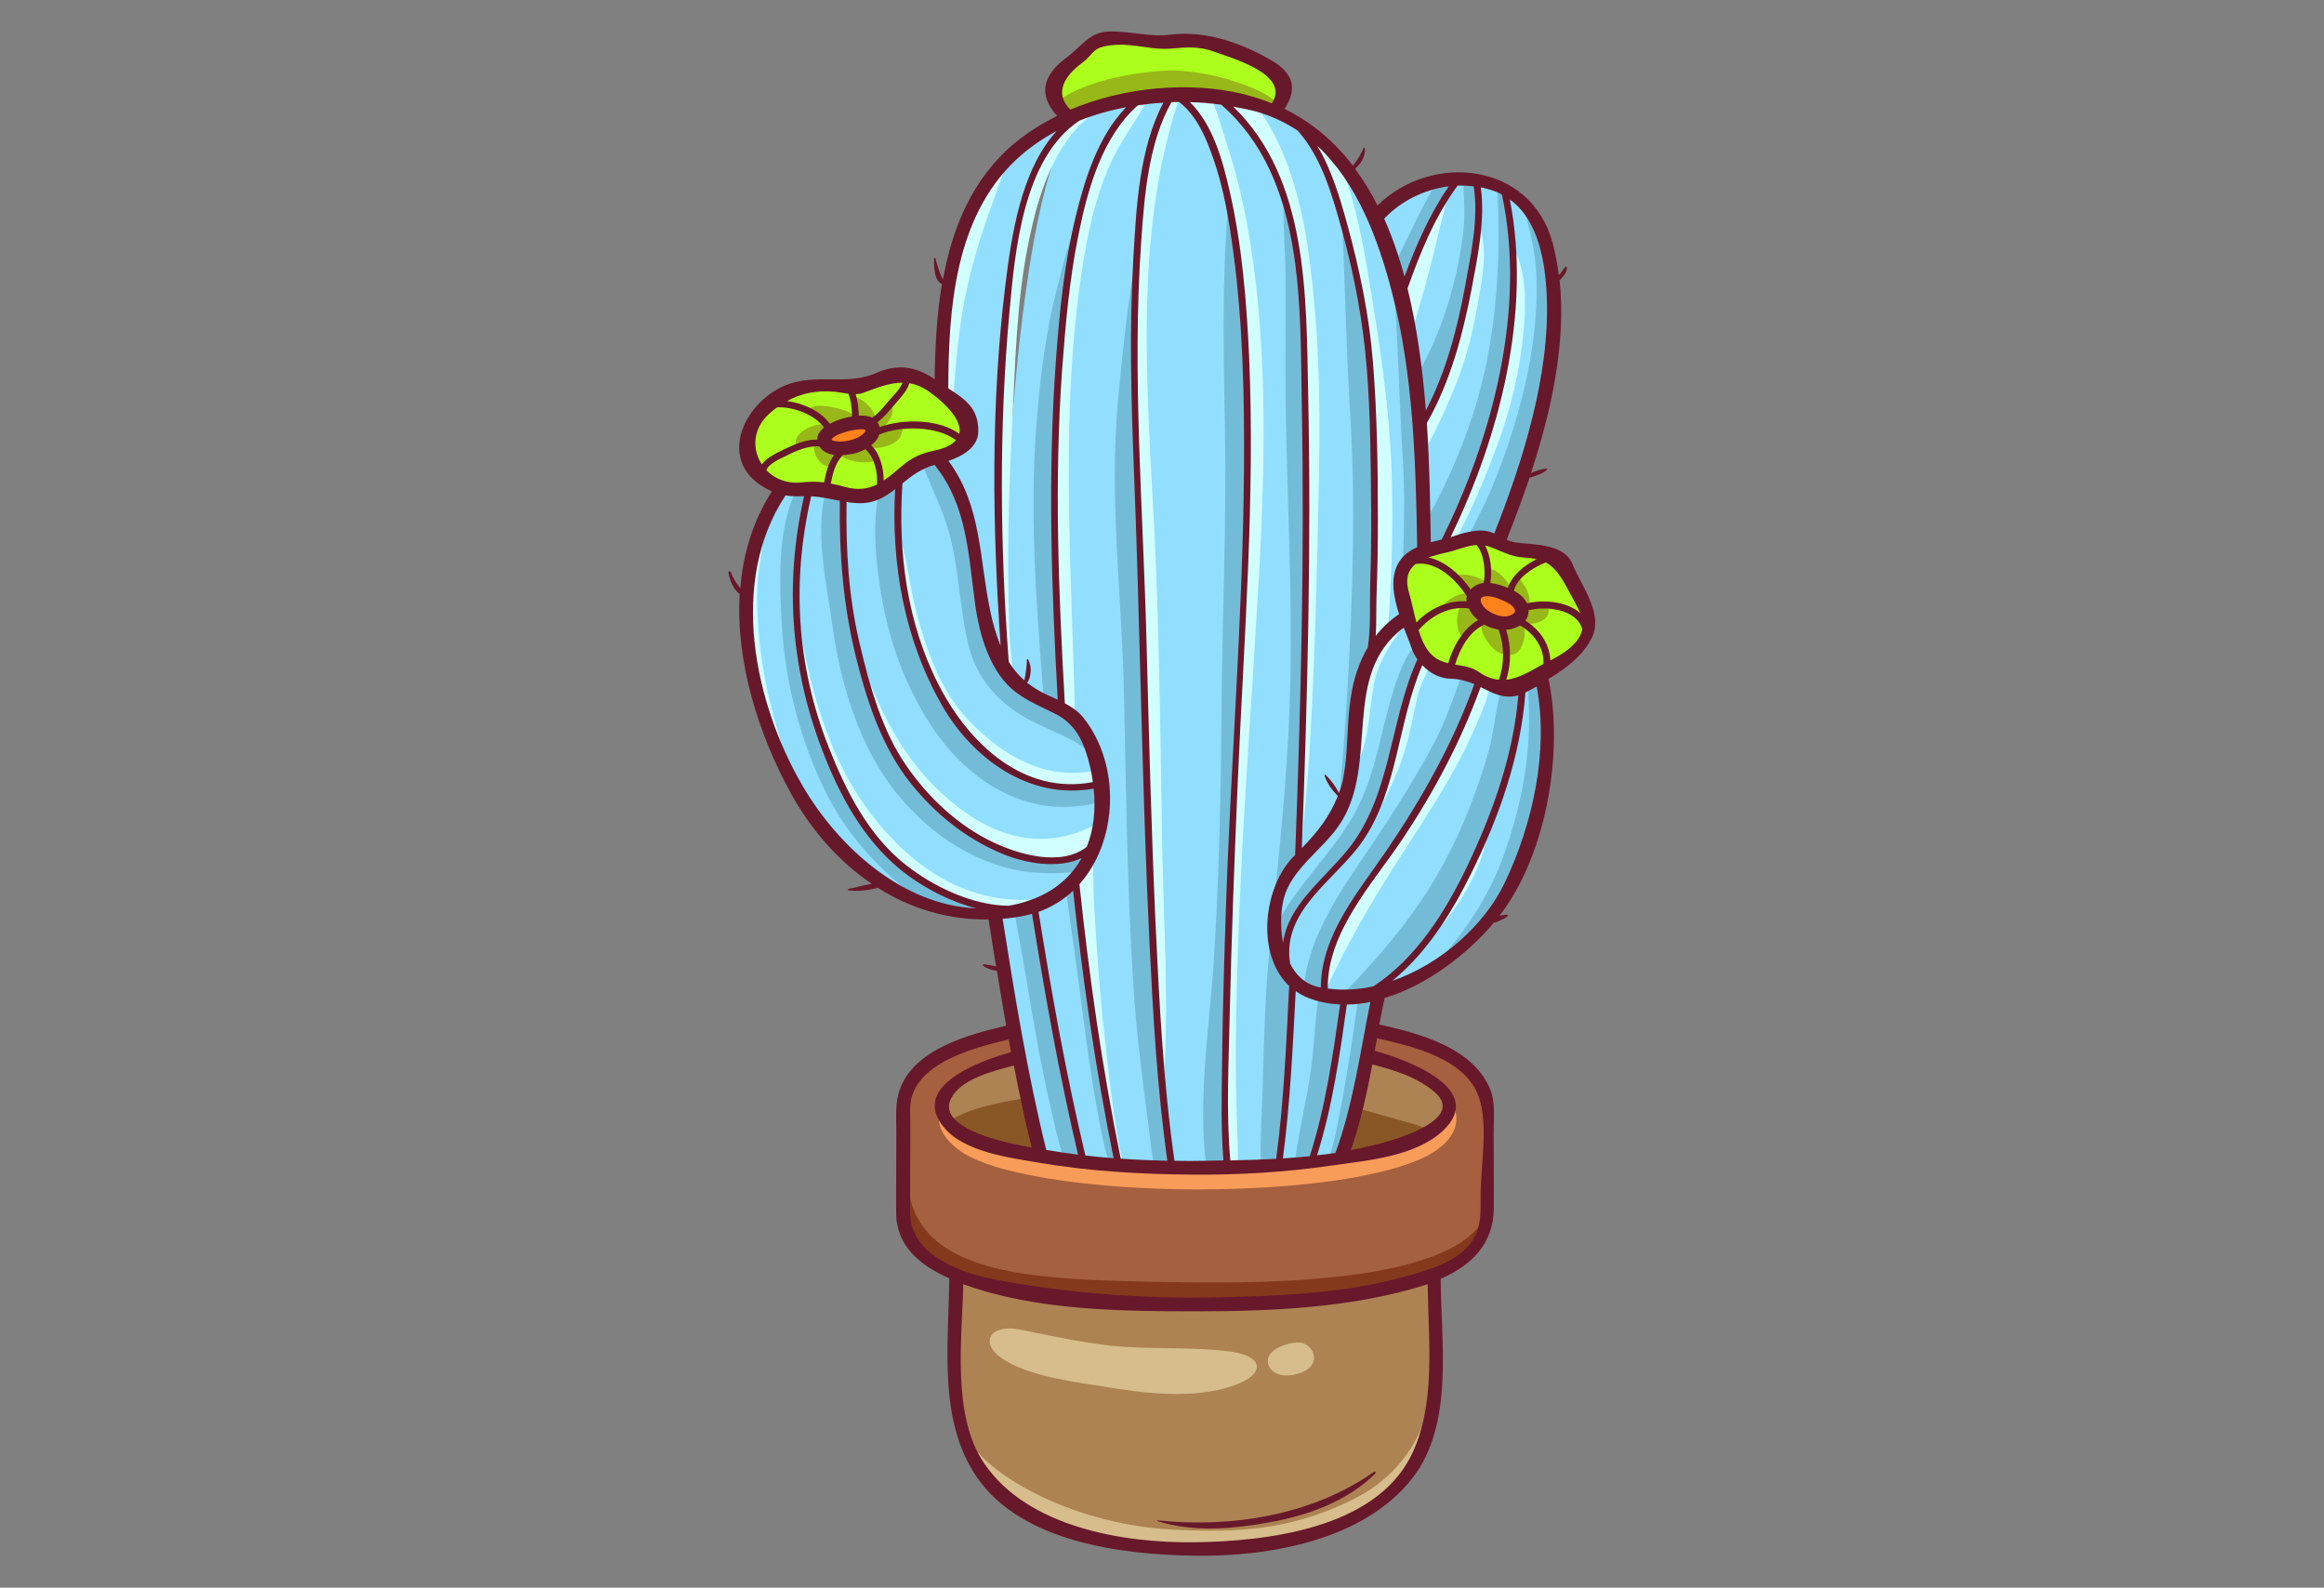 <?xml version="1.0" encoding="utf-8"?><svg version="1.1" id="e37c00f5-ff96-45aa-87ea-1a24b78ba7bd" xmlns="http://www.w3.org/2000/svg" xmlns:xlink="http://www.w3.org/1999/xlink" x="0px" y="0px" viewBox="0 0 1176.6 803.7" style="enable-background:new 0 0 1176.6 803.7;" xml:space="preserve"><rect x="0" y="0" width="1176.6" height="803.7" fill="#808080" stroke="none"/><style type="text/css">.st0{fill:#91DEFF;}
	.st1{fill:#FF821D;}
	.st2{fill:#AD8353;}
	.st3{fill:#A5603F;}
	.st4{fill:#ACFF1D;}
	.st5{fill:#84391C;}
	.st6{fill:#F89C5A;}
	.st7{fill:#D7BD8C;}
	.st8{fill:#895725;}
	.st9{fill:#73BCD8;}
	.st10{fill:#D1FFFF;}
	.st11{fill:#98B718;}
	.st12{fill:#68182B;}</style><g><g><g><g><path class="st0" d="M649.5,587.3c-0.7,0-1.1-0.3-1-1.1c3.5-26.3,4.9-53.3,6.2-79.5l0.3-5.1c0-0.9,1-1.1,1.5-0.8
					c2.2,1.5,4.2,2.6,6.3,3.4c4.9,1.8,10.2,2.9,15.7,3.2c0.9,0,1,0.8,0.9,1.1c-3.6,25.5-7.4,51.9-15.4,76.9
					c-0.1,0.4-0.4,0.6-0.8,0.7C658.9,586.6,654.4,587,649.5,587.3C649.6,587.3,649.6,587.3,649.5,587.3z"/><path class="st1" d="M421.4,224c-2.1-0.9-1.2-2.2-0.5-2.9c3.7-3.4,10.5-4.7,15-4.7c4.5-0.1,5.3,1.1,1.5,4.5
					c-2,1.8-4.7,2.6-6.8,3.1C427.9,224.5,423.6,224.9,421.4,224z"/><path class="st1" d="M761.7,313c-4.1,0-8-2.5-9.5-3.6c-1.3-0.9-2.8-2.8-3.3-4.1c-1.1-2.9,0.4-4.6,4.3-4.5c2.8,0.1,6.2,1.2,9,2.6
					c2.7,1.3,4.8,2.8,5.6,4.8c0.6,1.6-0.2,2.7-1.5,3.5C765,312.6,763.5,313,761.7,313z"/><path class="st0" d="M563.7,587.3c-5.1-0.4-9.8-0.8-14.3-1.3c-0.4,0-0.8-0.3-0.9-0.8c-8.5-35.7-16-74.9-23.7-123.4
					c-0.1-0.5,0.2-0.9,0.6-1.1c6.4-2.3,12.2-5.8,17.1-10.5c0.7-0.7,1.6,0,1.7,0.6c5.3,49.4,12,93.7,20.4,135.3
					C564.9,586.7,564.3,587.3,563.7,587.3z M536.5,354.1c-2.9-51.2-5.3-111.6-0.9-171.7c1.7-23.6,4.1-48.7,9.9-72.5
					c4.6-18.9,11.2-40.3,25.3-54.8c0.8-0.9,0.1-1.9-0.9-1.7c-8.3,1.6-16.3,3.9-24.1,7c-28.6,19.3-40.8,211.7-36.1,274.7
					c0,0.2,0.1,0.3,0.1,0.5c1.5,2.4,3.1,4.5,5,6.5c1,1.1,6.7,6.5,14.1,10.3l2,0.9c1.3,0.6,2.7,1.3,4.1,1.9
					C535.6,355.3,536.5,355,536.5,354.1z M591.1,588.6c0.8,0,1.1-0.5,1-1.1c-5.2-36.8-7.3-74.3-9-109.6
					c-2.2-45.2-3.4-91.2-4.7-135.7c-0.9-33.9-1.9-69.1-3.2-103.6c-1.4-34.6-2.5-71.4-0.3-108l0.1-2.4c1.5-25,3.1-53.4,15-75.7
					c0.4-0.7-0.1-1.4-0.9-1.4c-4.4,0.3-8.8,0.7-13,1.3c-0.2,0-0.4,0.1-0.5,0.2C557.2,68.6,549.9,95,545,118.6
					c-4.4,21.6-6.5,43.1-8.4,68.8c-4,56.4-1.7,114.3,1.4,168.5c0,0.3,0.2,0.6,0.5,0.8c4.1,2.3,7,4.5,9.1,7.1
					c18.4,23,17.5,61.1-1.9,83.1c-0.2,0.2-0.3,0.5-0.2,0.8c5.4,50.8,12.2,96.3,20.9,139c0.1,0.4,0.5,0.8,0.9,0.8
					C575,588,583,588.4,591.1,588.6C591.1,588.6,591.1,588.6,591.1,588.6z M609.6,588.6c3.2,0,6.5-0.1,9.8-0.2c0.8,0,1-0.4,1-1.1
					c-1.2-14.1-1-28.5-0.8-42.5l0.1-5.8c0.3-23.2,0.9-48.1,2-80.5c1-28.5,2.5-57.6,4-85.7c2.3-44,4.7-89.6,5.1-134.4
					c0.3-33.1-0.2-72.1-5.4-111c-2-14.6-4.7-31.6-10.2-47.5c-3.8-11-8.6-22.2-17.7-29.1c-0.2-0.1-0.4-0.2-0.6-0.2c0,0-0.8,0-0.8,0
					c-1,0-2,0-3.1,0c-0.3,0-0.7,0.2-0.8,0.5c-11.9,21.1-13.8,48.5-15.4,70.6c-3.5,49.1-1.4,99.3,0.6,147.9c0.8,18.5,1.6,37.6,2,56.3
					l0.1,3.4c1.1,45.1,2.3,91.7,4.4,137.5c2.1,45,4.1,82.4,9.6,120.9c0.1,0.5,0.5,0.8,1,0.8c2.8,0,5.7,0.1,8.5,0.1
					C605.3,588.7,607.4,588.7,609.6,588.6z M622.9,588.4c8.9-0.2,16.3-0.5,23.2-0.9c0.5,0,0.9-0.4,0.9-0.9
					c3.5-26.1,4.9-52.9,6.2-78.8l0.4-8.8c0-0.3-0.1-0.6-0.3-0.8c-6.9-6.4-10.7-16.5-10.8-28.3c-0.1-14.1,5.3-28.4,13.8-36.5
					c0.2-0.2,0.3-0.4,0.3-0.7c2.4-62.4,4.9-144.6,3.4-226.5c-0.1-4.2-0.1-8.4-0.2-12.7c-0.6-50.1-1.3-106.9-40.9-141.4
					c-0.1-0.1-0.3-0.2-0.5-0.2c-5.3-0.7-10.7-1.1-16-1.3c-1.2,0-1.2,1.3-0.7,1.7c10.9,10.5,15.9,27.3,19.8,43.9
					c6.8,29.8,8.9,60.6,10,84.2c2.4,54.9-0.5,110.7-3.2,164.7c-0.9,16.5-1.7,33-2.4,49.6c-1.4,32.7-3.1,75.7-4.1,118.5
					c-0.1,4.5-0.2,9.1-0.4,13.6c-0.6,19.9-1.1,40.6,0.6,60.6C622,588,622.4,588.4,622.9,588.4C622.9,588.4,622.9,588.4,622.9,588.4z
					 M660.4,429.4c8.8-9,14.5-17.3,17.9-26.2c0.1-0.3,0.5-1.3,0.6-1.6c1.1-3.1,1.8-5.7,2.3-8.3c1.3-7.2,1.7-14.6,2.1-21.7
					c0.3-5.9,0.6-12.1,1.5-18.1c1.5-9.9,4.3-18.2,8.5-25.4c0.1-0.1,0.1-0.2,0.1-0.4c1.1-7.3,1.1-14.9,1.1-22.3c0-3.3,0-6.6,0.1-9.9
					c0.4-12.4,0.5-24.7,0.5-36.4l0-3c-0.2-22.8-0.3-46.4-2.2-69.5c-1.9-23.2-6-46.1-12.6-70l-0.1-0.5c-4.8-17.2-10.1-36.7-22.7-50.9
					c-7.7-5.1-15.8-8.6-24.8-10.7c-2.5-0.6-5.2-1.1-8.1-1.6c-1-0.2-1.5,1-0.9,1.7c35.6,34.4,36.6,88.5,37.5,136.2l0.2,8.5
					c1.7,83.5-0.8,166.7-3.2,229.9C658.2,429.9,659.1,430.7,660.4,429.4z M697.3,322.5c3.2-4.1,7.1-7.7,11.6-10.8
					c0.4-0.2,0.5-0.7,0.4-1.1c-2.3-7.2-4.8-17.5-0.4-25.1c1.9-3.2,4.8-5.6,9.1-7.6c0.4-0.2,0.6-0.5,0.6-0.9
					c-0.8-46.8-2.3-88.8-12.8-129c-5.8-22.4-16.1-54.5-38.1-74.9c-0.7-0.6-2.1,0.2-1.5,1.2c7.1,11.8,11.2,25.4,15.1,39.5
					c7.1,25.8,11.3,47.9,13,69.6c2,24.8,2.4,49.5,2.5,79c0,12.5-0.2,25.4-0.7,39.6c-0.1,2.7-0.1,5.5-0.1,8.2c0,3.8-0.1,7.6-0.3,11.4
					C695.5,322.7,696.6,323.3,697.3,322.5z M507.6,326.9c-4.9-69.6-4.2-129,2.3-181.6c2.8-23,7.1-57.8,25.8-78.3
					c0.8-0.8-0.5-1.9-1.2-1.5c-7.9,4.2-14.8,9.1-20.7,14.6c-30.4,28.5-34.6,72.8-34.6,116.5c0,0.3,0.2,0.6,0.5,0.8
					c8,5.2,14.9,9.7,14.7,21c-0.1,6.1-4.9,10.8-14.5,14c-0.9,0.3-1,0.9-0.5,1.5c12.1,16.4,14.6,34.6,17.4,53.9c1,7,2,14.3,3.5,21.5
					c1.5,7.1,3.2,13,5.4,18C506.2,328.5,507.7,328.2,507.6,326.9z M505.7,327.3c0.4,1,2,0.7,1.9-0.5c-4.9-69.6-4.2-129,2.3-181.6
					c1.2-9.5,2.6-20.9,5.1-32.6c-16.2,29.1-19.6,67.3-21.5,98.6c0,0.2,0,0.4,0,0.6c0.6,1.9,0.9,4,0.9,6.5c0,1.8-0.5,3.5-1.4,5.1
					c-0.5,13.4-0.6,26.9-0.3,40.4c1.8,7.8,3,15.8,4.1,24c1,7,2,14.3,3.5,21.5C501.8,316.4,503.6,322.3,505.7,327.3z M546.8,584.3
					c-8.4-35.3-15.8-74-23.3-121.8c-0.1-0.4-0.4-1-1.2-0.8c-1.2,0.3-2.4,0.6-3.6,0.9c-3.6,0.7-7.2,1.2-11.1,1.6
					c-0.7,0.1-1,0.7-0.9,1.1c6.2,39.6,12.5,78.4,22.1,117.1c0.1,0.4,0.4,0.7,0.8,0.7c5.9,1,11.1,1.8,16.2,2.4
					C546.3,585.6,547,585,546.8,584.3z"/><path class="st2" d="M601.8,781.8c-23.1,0-79.5-3.9-104.3-40.4c-13.9-20.5-12.6-50.3-11.4-76.7c0.2-5.1,0.5-10,0.6-14.7
					c0-0.3,0.2-0.6,0.4-0.8c0.2-0.1,0.4-0.2,0.6-0.2c0.1,0,0.2,0,0.3,0.1l0.7,0.3c34.2,12.4,74.5,13.4,116.3,13.4
					c38.6,0,79.4-1.6,116.7-13.4c0,0,0.7-0.2,0.7-0.2c0.1,0,0.2,0,0.3,0c0.2,0,0.4,0.1,0.6,0.2c0.3,0.2,0.4,0.5,0.4,0.8
					c0.1,5.1,0.2,10.4,0.4,15.8c0.9,24.9,1.8,50.6-9.1,71.9c-14.4,28.3-51.4,43.1-110,44C604,781.8,602.9,781.8,601.8,781.8z"/><path class="st3" d="M602.9,657.9c-29,0-58-2.3-86.4-6.9c-15-2.4-27.3-5.3-37.4-10.5c-12.6-6.4-19.1-15.3-19.2-26.3
					c-0.1-8.6,0-17.4,0-25.9c0.1-8.7,0.1-17.7,0-26.6c-0.3-24.4,34.1-32.5,50.6-36.4c0.7-0.1,1.1,0.4,1.2,0.8l1.2,6.4
					c0.1,0.5-0.2,1-0.7,1.1c-12.4,3.5-33.8,11.2-37.4,22.8c-1.3,4.4,0,9,4,13.8c9.3,11.1,28.9,14.3,43.3,16.7l3.7,0.6
					c22.9,3.9,47.6,5.9,77.7,6.1c1.4,0,2.8,0,4.3,0c22.9,0,45.2-1.5,66.4-4.6c1.9-0.3,3.9-0.5,5.9-0.8c16.6-2.2,37.3-5,49.6-16.3
					c5.3-4.9,7.4-9.7,6.3-14.4c-2.7-10.9-23.3-20.1-40.1-24.7c-0.5-0.1-0.8-0.6-0.7-1.1l1.2-6.3c0.2-0.9,0.7-0.9,1.2-0.8
					c16.9,3.7,45.2,9.9,52.2,30.5c3.4,10,2.4,23.6,1.6,35.6c-0.4,5.2-0.7,10.2-0.7,14.6l0,1.8c0,7.2,0.1,14-4,20.7
					c-6.9,11.4-23.2,15.9-35.1,19.2l-0.7,0.2c-31.1,8.6-64.6,9.8-99,10.4C608.9,657.8,605.9,657.9,602.9,657.9z"/><path class="st2" d="M522.1,581.8c-4.1-0.8-8.1-1.6-12-2.5c-9.4-2.2-25.8-7-29.7-15.3c-1.3-2.6-1.2-5.4,0.1-8.2
					c5-10.5,21.6-14.6,32.6-17.4c0.7-0.2,1.1,0.4,1.2,0.8c2.8,14.3,5.8,28.2,9,41.4C523.4,581.5,522.6,581.9,522.1,581.8z
					 M684.1,583.2c7.9-1.5,14.9-3.2,21.6-5.3c10.8-3.4,24-9,25.5-16.6c0.6-3.1-0.7-6.1-4.1-9.1c-9-7.8-20.3-11.3-32.1-14.4
					c-0.6-0.1-1.1,0-1.2,0.8c-2.7,13.9-5.9,28.8-10.9,43.3c-0.1,0.3,0,0.7,0.2,1c0.2,0.2,0.5,0.3,0.7,0.3
					C684,583.2,684.1,583.2,684.1,583.2z"/><path class="st0" d="M665.9,584.5c7.7-24.6,11.5-50.7,15.1-76c0.1-0.5,0.5-0.9,1-0.9c3.8,0,7.8-0.5,11.7-1.2
					c0.8-0.2,1.2,0.8,1.2,1.2c-1.3,6.5-2.6,13-3.8,19.6c-3.6,19-7.3,38.6-14,56.8c-0.1,0.3-0.4,0.6-0.8,0.6
					c-3.1,0.5-6.2,0.9-9.3,1.2C666.5,585.8,665.5,585.7,665.9,584.5z"/><path class="st0" d="M680.3,502c-2.8,0-5.5-0.2-8.2-0.5c-0.5-0.1-0.9-0.5-0.9-1c-0.1-23.4,14.3-43.2,28.2-62.4
					c3.5-4.8,6.8-9.3,9.8-13.9c16.8-25.1,30-50.9,39.3-76.7c0.2-0.6,0.9-0.8,1.4-0.6l1.5,0.7c4.1,2,8,4,12.5,4
					c1.5,0,2.9-0.2,4.5-0.6c0.6-0.2,1.3,0.5,1.2,1c-2.2,26.7-10.4,54.2-25.8,86.5c-14.3,30-29.6,49.6-48.1,61.6
					c-0.1,0.1-0.2,0.1-0.3,0.1C690.3,501.4,685.2,502,680.3,502z M510.5,459.5c0.1,0,0.1,0,0.2,0c3.9-0.7,7.5-1.7,11-2.9
					c12-4.1,20.9-11.4,26.7-21.7c0.5-0.8-0.4-1.8-1.3-1.4c-4.2,1.9-9.2,2.9-14.9,2.9c-10.4,0-19.7-3.2-24.4-5.1
					c-17.7-7.3-33.3-19.4-46.4-35.9c-14.8-18.7-22-42.2-27.1-62.8c-5.9-23.9-8.6-49.8-8.2-79c0-0.5-0.3-0.9-0.8-1l-2.5-0.5
					c-3.9-0.8-7.9-1.6-12.1-1.8c-0.5,0-0.9,0.1-1,0.8c-10.1,43.9-7.2,86.8,8.7,127.5c7.7,19.7,19.2,44.4,39.5,60.2
					C474.4,451.6,494,459.3,510.5,459.5C510.4,459.5,510.5,459.5,510.5,459.5z M553.6,396.9c0.5-0.1,0.9-0.6,0.8-1.1
					c-0.4-3-0.9-5.7-1.5-8.2c-2.6-10.5-6.4-21.1-17.5-26.8c-1.9-1-3.8-1.9-5.8-2.9c-5-2.4-9.8-4.7-14.2-8
					c-13.3-9.7-18.5-29.4-20.6-44.2c-0.5-3.8-1-7.6-1.4-11.4c-2.5-20.7-5.1-42.2-19.3-59.7c-0.2-0.3-0.7-0.4-1-0.3
					c-6.8,1.9-11.5,5.5-16.6,9.6c-0.2,0.2-0.3,0.4-0.4,0.7c-2.7,38.6,3.8,74.2,18.7,102.8c16.4,31.6,41.7,50.5,67.8,50.5
					C546.1,398,549.8,397.6,553.6,396.9z M550.8,429.5c0.1-0.1,0.2-0.3,0.3-0.4c3.5-8.7,4.7-19,3.6-29.9c-0.1-0.5-0.5-1-1.2-0.9
					c-3.6,0.7-7.3,1-10.9,1c-25.2,0-50.2-16.5-65.3-43.2c-17.5-31-25.6-68.4-23.3-108.4c0-0.7-1.1-1.3-1.6-0.8
					c-5.3,4.1-10.3,6.9-17.4,6.9c-2.5,0-5.5-0.5-6.5-0.6c-0.6-0.1-1.1,0.3-1.1,1c-0.4,28.2,1.7,51,6.6,71.9
					c4.9,20.5,11.1,43.9,24,62.5c12.1,17.5,27.4,30.9,44.1,38.8c6.2,2.9,18.3,7.8,30.3,7.8C539.9,435,546.1,433.2,550.8,429.5z
					 M722.9,208.2c8.7-16.7,15-36.6,19.9-62.8l0.8-4.1c2.8-15,6-32,3.6-47.2c-0.1-0.4-0.4-0.8-0.8-0.8c-2.1-0.3-4.2-0.4-6.4-0.4
					c-0.6,0-1.3,0-1.9,0c-0.3,0-0.6,0.2-0.8,0.4c-11.9,16.3-19.3,34.7-25.5,52.3c-0.1,0.2-0.1,0.4,0,0.6c4.4,17.9,7.5,38,9.3,61.6
					C721.1,208.7,722.4,209.2,722.9,208.2z M668.7,500.9c0.6,0,1-0.3,1-1c0.1-22.2,13.3-40.8,26.1-58.8c2.4-3.3,4.7-6.6,7-9.9
					c20.5-30.1,34.6-56.9,44.5-84.4c0.2-0.5-0.1-1-0.5-1.2c-2.9-1.3-6.9-2.7-12.1-2.8c-5.1-0.1-10-2.4-13.9-6.6
					c-0.5-0.5-1.3-0.4-1.6,0.3c-5.2,11.8-8.2,24.8-11.1,37.4c-4.2,17.8-8.5,36.2-18.8,51.3c-4,5.8-9.4,11.4-14.6,16.8
					c-12.6,13.1-25.7,26.6-22.2,46.5c3.5,6.7,8.5,10.8,14.9,12.2c0.3,0.1,0.6,0.1,0.8,0.2C668.1,500.8,668.6,500.9,668.7,500.9z
					 M650.6,477.3c1.9-13.8,11.6-23.9,21.8-34.7c3.6-3.8,7.3-7.7,10.6-11.7c13.6-16.6,18.7-37.7,23.6-58
					c3.2-13.1,6.4-26.6,11.9-38.7c0.1-0.3,0.1-0.7-0.1-1c-1.2-1.8-2.2-3.8-3-5.9c-0.7-1.9-1.5-4-2.3-6.2c-0.5-1.3-1-2.6-1.5-3.9
					c-0.2-0.6-1.1-0.7-1.5-0.4c-18.5,13.7-20.1,34.6-21.5,54.9c-1.1,15.7-2.3,31.9-11.2,45.1c-3.1,4.6-7.4,9-11.5,13.2
					c-7.3,7.5-14.8,15.2-17.1,25.2c-1.5,6.6-1.6,14.9-0.2,22.1C648.8,478.4,650.4,478.4,650.6,477.3z M734.9,272.7l1.4-0.5
					c4.5-1.4,8.7-2.8,13.2-2.8c0.8,0,1.6,0,2.4,0.1c1.3,0.2,2.6,0.6,4.2,1.3c0.3,0.2,1.1,0.1,1.3-0.5
					c19.2-48.5,27.9-87.8,26.6-120.1c-1-24.9-7.4-41.8-19.2-50.2c-0.5-0.4-1.7,0-1.5,1c13.2,67.7-13.1,135.7-29.9,170.3
					C733,272.5,734.1,273.1,734.9,272.7z M724.8,275.5c1.7-0.5,3.4-0.9,5-1.3c0.5-0.2,0.8-0.1,1-0.6
					c30.3-60.8,41.4-124.6,30.5-175.2c-0.1-0.5-0.5-0.7-1.5-1.2c-3-1.4-6.4-2.4-9.9-3.2c-0.8-0.2-1.3,0.6-1.2,1.1
					c2.2,15.8-1.2,33.4-4.2,49l-0.4,1.9c-3.8,19.9-9.8,45.7-22.6,67.8c-0.1,0.2-0.1,0.4-0.1,0.6c1.4,20.7,1.7,40.6,2,58.1l0,2.2
					C723.5,275.4,724.3,275.7,724.8,275.5z M712,140.4c4.8-13.2,11.7-30.3,22.2-45.5c0.5-0.7-0.2-1.6-0.9-1.5
					c-12.6,1.6-24.7,7.7-33.3,16.7c-0.3,0.3-0.3,0.7-0.2,1.1c3.9,8.7,7.4,18.6,10.3,29.2C710.4,141.3,711.7,141.3,712,140.4z
					 M494.2,460.7c1,0,1.3-1.7,0.2-1.9c-11.7-3-24-8.9-34.4-16.6c-16.9-12.5-30.4-31.8-41.3-59c-17.2-42.8-20.7-87.1-10.6-131.8
					c0.1-0.5-0.5-1.2-1.2-1.2l-1,0c-0.9,0-1.7,0.1-2.5,0.1c-2,0-3.8-0.1-5.4-0.4c-0.3,0-0.9,0.3-1.2,0.8
					c-28.4,43.2-16,105.4,8.9,147.9C422.6,427.6,454.9,459.2,494.2,460.7C494.2,460.7,494.2,460.7,494.2,460.7z M705.2,497.5
					c24.4-8.5,46.9-28.1,57.4-49.9c16.1-33.6,22.1-70.1,16.4-100.1c-0.1-0.6-0.8-1-1.4-0.7l-3.3,1.8c-0.8,0.4-1.6,0.8-2.3,1.1
					c-0.3,0.1-0.6,0.5-0.6,0.8c-2.1,28.6-11.1,58.5-27.5,91.5c-12.3,24.8-24.9,41.8-39.5,53.7C703.1,496.8,704.1,497.9,705.2,497.5z
					"/><path class="st4" d="M799.6,311.3c-4-3.7-10.6-5.8-18.1-5.8c-2.8,0-5.6,0.3-8.1,0.9c-0.3,0.1-0.9,0-1.1-0.6
					c-1-2.2-3.1-4.2-6.2-6c-0.4-0.2-0.6-0.7-0.5-1.1c1.6-6.9,9.7-12.2,16.7-15c0.4-0.1,0.4-0.2,0.8,0c4.7,2.5,7.6,6.6,11.3,13.4
					c2.3,4.2,4.6,8.5,6.7,12.8C801.7,311.4,800.7,312.3,799.6,311.3z M762.7,345.1c5.7-0.6,11-3.6,16.1-6.4c1-0.6,2-1.1,3-1.7
					c0.3-0.2,0.5-0.5,0.5-0.8c0.5-8-4.1-15.7-12.3-20.4c-0.3-0.2-0.7-0.2-1,0c-2,1.2-4.2,1.9-6.6,2.1c-0.7,0-1.1,0.8-0.9,1.3
					c2.6,7.9,2.6,16.7,0.1,24.7c-0.3,0.9,0.3,1.3,0.9,1.3C762.6,345.1,762.7,345.1,762.7,345.1z M486.7,219.8
					c2-8.8-11.1-19-15.1-21.9c-3.5-2.7-7.1-4.3-11-4.9c-0.4-0.1-0.9,0-1.1,0.7c-1,3.3-3.4,6.1-5.9,8.8c-0.8,0.9-1.5,1.8-2.3,2.6
					c-2.3,2.8-4.7,5.6-7.6,7.7c-0.4,0.3-0.5,0.9-0.2,1.3c0.4,0.6,0.7,1.3,0.8,2.1c0.1,0.3,0.2,0.5,0.5,0.7c0.1,0.1,0.3,0.1,0.5,0.1
					c0.1,0,0.2,0,0.3-0.1c4.9-1.8,11-2.8,17-2.8c9,0,17,2.1,22.4,6C485.6,220.7,486.5,220.5,486.7,219.8z M448,244
					c3-2,5.9-4.5,9.2-7.3c4.7-4,9.1-6.1,15.6-7.6c5.7-1.3,9.8-3.2,12-5.8c0.5-0.5,0.5-1-0.2-1.4c-5.3-3.9-13.2-6.1-22.2-6.1
					c-6.4,0-12.9,1.2-17.6,3.2c-0.3,0.1-0.5,0.3-0.6,0.6c-0.5,1.8-1.8,3.4-3.7,4.9c-0.2,0.2-0.4,0.4-0.4,0.7c0,0.3,0.1,0.6,0.3,0.8
					c4.4,4.3,6,11.7,6,17.1C446.5,244.4,447.5,244.4,448,244z M444.4,246.1c0.3-0.2,0.5-0.5,0.6-0.8c0.6-6.3-1.4-14.8-6.3-18.7
					c-0.2-0.1-0.4-0.2-0.6-0.2c-0.2,0-0.3,0-0.5,0.1c-1.8,1-3.9,1.7-5.7,2.2c-1.7,0.4-3.5,0.6-5.2,0.7c-0.2,0-0.5,0.1-0.6,0.3
					c-4,4.1-5.2,9.1-6.4,14.8c-0.2,0.8,0.2,1.1,0.8,1.2c2.1,0.4,4.4,0.9,7.2,1.7c2.5,0.7,4.8,1,7,1
					C438,248.4,441.2,247.7,444.4,246.1z M745.3,299c1.5-1.7,3.5-2.7,5.9-3c0.4-0.1,0.8-0.4,0.8-0.8c1.1-5.1,0.7-14.9-3.7-20
					c-0.3-0.4-0.3-0.4-0.8-0.3c-3.4,0.2-6.6,1.2-10,2.3l-2.4,0.7c-1.4,0.4-2.9,0.8-4.6,1.2c-2.6,0.6-5.2,1.3-7.8,2.2
					c-0.4,0.1-0.7,0.6-0.7,1c0,0.4,0.4,0.8,0.8,0.9c7.2,1.5,15,7.4,20.8,15.8C744.1,299.4,744.9,299.5,745.3,299z M759.8,344.4
					c2.9-8.5,2.8-17.8-0.2-26.2c-0.1-0.3-0.4-0.6-0.8-0.6c-2.4-0.4-4.8-1.2-6.9-2.4c-0.2-0.1-0.3-0.1-0.5-0.1c-0.1,0-0.3,0-0.4,0.1
					c-9.4,4.2-13.9,16-15.3,20.9c-0.2,0.7,0.2,1.2,0.8,1.3l1.1,0.2c3.8,0.6,7.5,1.2,10.7,3.5c3.5,2.4,6.9,3.8,10.5,4.1
					C759.2,345.2,759.6,345.1,759.8,344.4z M717.8,315.7c6.3-6.6,14.6-10.4,22.8-10.4c0.6,0,1.2,0,1.8,0.1c0.7,0,1.1-0.5,1-1.1
					c-0.1-0.7,0-1.5,0.1-2.2c0.1-0.3,0-0.5-0.1-0.8c-5.2-8.2-14.3-17-24.3-17c-0.9,0-1.8,0.1-2.6,0.2c-0.2,0-0.3,0.1-0.5,0.2
					c-4.5,3.5-5.7,8.5-3.8,15.2c0.7,2.3,1.3,5,1.9,7.8c0.6,2.4,1.2,5,1.8,7.5C716.4,316.2,717.2,316.3,717.8,315.7z M734.2,336
					c2.9-9.8,8.2-17.5,14.6-21.2c0.3-0.2,0.5-0.4,0.5-0.8c0-0.3-0.1-0.6-0.3-0.8c-1.9-1.7-3.5-3.7-4.5-5.6c-0.1-0.3-0.4-0.5-0.7-0.5
					c-1.1-0.2-2.2-0.2-3.3-0.2c-8.2,0-16.9,4.3-23.1,11.6c-0.2,0.3-0.3,0.6-0.2,0.9c1.4,4.6,3,8,4.9,10.5c3.4,4.6,7.6,6.1,10.9,6.9
					C733.5,336.8,734,336.6,734.2,336z M764.4,297.8c1.7-5.2,6.8-10.3,14-13.9c0.6-0.3,1-1.5-0.2-1.8c-2-0.5-4.3-0.8-6.9-0.9
					c-4.8-0.3-8.5-1.9-12.7-3.8l-2.2-1c-1.3-0.6-2.6-1-4.2-1.3c-0.8-0.2-1.6,0.5-1.1,1.4c3,5.6,3.4,13.4,2.5,18.3
					c-0.1,0.6,0.3,1.1,0.9,1.2c2.5,0.3,5.4,1.1,8.6,2.4C763.6,298.6,764.3,298.2,764.4,297.8z M542.2,56.5
					c17.5-7.4,37.1-11.3,56.8-11.3c10.4,0,20.4,1.1,29.7,3.3c5,1.2,9.8,2.7,14.8,4.7c0.5,0.2,0.8,0.2,1.2-0.4
					c2.1-3.1,2.6-6.2,1.6-9.1c-3-8.9-19.3-14.4-28-17.3c-1.2-0.4-2.3-0.8-3.1-1.1c-4.2-1.5-8.2-2.2-12.9-2.2c-2.8,0-5.8,0.2-8.9,0.5
					c0,0-2.6,0.2-3.5,0.2c-3.7,0-7.5-0.5-11.1-1c-3.7-0.5-7.5-1.1-11.3-1.1c-0.8,0-1.6,0-2.3,0.1c-9.3,0.6-11.1,2.6-13.6,5.4
					c-1,1.2-2.2,2.5-4.2,3.9c-6.5,4.8-10.1,10-10.5,14.9c-0.3,3.6,1.2,7.1,4.4,10.4C541.5,56.6,541.8,56.7,542.2,56.5z M442.2,212.3
					c0.9-0.6,1.8-1.3,2.6-2.1c1.7-1.6,3.2-3.3,4.6-5c0.6-0.7,2.7-3.2,3.2-3.7c0.9-1,1.9-2,2.7-3.1c1.1-1.4,2-2.8,2.6-4.3
					c0.2-0.6-0.3-1.3-1.1-1.3c-6.2,0-12.3,2.3-18.8,4.7l-1.4,0.5c-0.9,0.3-2,0.5-3.3,0.6c-0.7,0-1.1,0.6-0.9,1.3
					c0.9,2.8,1.4,6.3,1.6,10.6c0,0.6,0.5,1,1,1c0,0,0.8,0,1.2,0c2.1,0,3.8,0.3,5.2,0.9C441.6,212.5,441.9,212.5,442.2,212.3z
					 M420.6,215.3c2.6-1.4,5.3-2.2,6.3-2.5c1.1-0.3,2.8-0.7,4.7-1c0.5-0.1,0.8-0.5,0.8-1c-0.1-3.3-0.4-8.2-2-11.9
					c-0.1-0.3-0.4-0.5-0.8-0.6c-1-0.1-2-0.3-2.9-0.5c-1.4-0.2-2.7-0.5-4-0.6c-1.5-0.1-3.1-0.2-4.5-0.2c-7.3,0-13.9,1.7-20.1,5.1
					c-0.9,0.5-0.5,1.7,0.3,1.8c8.7,1.1,17.1,5.6,20.9,11.1c0.2,0.3,0.5,0.4,0.8,0.4C420.3,215.5,420.4,215.4,420.6,215.3z
					 M386.5,235.6c0.9-1.3,2.3-2.5,3.9-3.5c2.1-1.4,6.5-3.5,6.5-3.5c5.3-2.6,11-5.1,16.9-5.1c0,0,0,0,0,0c0.5,0,1-0.3,1-1
					c0-1.9,1-3.6,3-5.3c0.4-0.3,0.5-0.9,0.2-1.3c-5-6.9-15.9-10.6-23.5-10.6c-0.4,0-1.5,0.1-1.6,0.2c-1.5,1.1-2.8,2.2-4.1,3.3
					c-9.3,8.4-8.7,19.5-3.9,26.8C385.2,236.1,386.1,236.1,386.5,235.6z M406,245.2c2.1-0.2,4-0.3,5.8-0.3c1.8,0,3.5,0.1,5.3,0.3
					c0.5,0.1,0.9,0,1.1-0.8c1.1-5.1,2.2-9.7,4.9-13.5c0.2-0.3,0.2-0.6,0.1-1c-0.1-0.3-0.4-0.5-0.8-0.6c-3.2-0.4-5.4-1.7-6.7-3.8
					c-0.2-0.3-0.4-0.4-0.7-0.5c-0.5-0.1-1.1-0.1-1.6-0.1c-5.4,0-10.9,2.4-15.7,4.8l-1.1,0.6c-3.1,1.5-8.4,4.1-9.5,7.4
					c-0.1,0.3,0,0.7,0.2,1c4.1,4.3,9.8,6.6,15.9,6.6C404.1,245.3,405.1,245.3,406,245.2z M785.3,335.2c10.1-5,15.6-10.4,16.8-16.5
					c0-0.2,0-0.3,0-0.5c-2.1-7-9.7-11.2-20.4-11.2c-2.8,0-5.6,0.3-8,0.9c-0.5,0.1-0.8,0.5-0.8,1c0.1,1.7-0.4,3.4-1.4,4.7
					c-0.4,0.5-0.2,1.1,0.3,1.4c7.3,4.5,11.8,11.8,12.1,19.3C783.9,335.2,784.8,335.4,785.3,335.2z"/><path class="st5" d="M746.7,628c1.8-2.9,2.7-5.9,3.3-8.8c-16.5,23.8-75.9,31.1-150.7,29.9c-71-1.2-132.2-1.3-139.4-46.7
					c0,3.9,0,7.9,0.1,11.8c0.1,11.5,7.1,20.6,20.7,27.1c9.3,4.4,20.4,7.2,35.9,9.7c28.4,4.6,57.5,6.9,86.4,6.9c3,0,6,0,8.9-0.1
					c34.4-0.6,67.9-1.8,99-10.4l0.7-0.2C723.5,643.9,739.8,639.4,746.7,628z"/><path class="st6" d="M736.3,560.6c-0.2,3.7-2.4,7.6-6.6,11.4c-12.2,11.3-32.9,14-49.6,16.3c-2,0.3-4,0.5-5.9,0.8
					c-21.2,3-43.5,4.6-66.4,4.6c-1.4,0-2.9,0-4.3,0c-30.1-0.2-54.8-2.2-77.7-6.1l-3.7-0.6c-14.4-2.4-34.1-5.6-43.3-16.7
					c-1.6-2-2.8-3.9-3.6-5.8c-0.3,7.7,4.6,13.8,11.5,18.5c19.1,13.1,76.8,20,129.8,19c42.2-0.8,79.6-5.6,101.8-14.9
					C733.3,580.7,740.2,570.9,736.3,560.6z"/><path class="st7" d="M492.1,731.1c1.5,3.6,3.3,7.1,5.4,10.3c24.8,36.5,81.2,40.4,104.3,40.4c1.1,0,2.2,0,3.3,0
					c58.6-0.9,95.6-15.7,110-44c3.9-7.7,6.3-16,7.7-24.6c-4.6,19.2-18,35.4-35.1,44.4c-34.5,18.1-63.5,17.8-90.2,16.9
					C543.1,772.6,501.5,746.5,492.1,731.1z"/><g><path class="st7" d="M509.1,688.8c14.6,8.7,38.6,11.2,49.8,13.1c20.2,3.4,45.3,6.6,65.6-0.5c16.9-5.9,14.8-14.9-0.8-17.1
						c-20.3-2.9-41.7-0.9-62-3.2c-12.8-1.4-25.5-4.1-38.2-6.6c-2.3-0.5-4.7-1-7.1-1.5C501,669.9,494.8,680.3,509.1,688.8z"/></g><g><path class="st7" d="M642,690.1c2,8.9,16.1,6.8,21,2.2c5-4.7,0.9-12.3-5.2-12.7C652.7,679.3,640.4,683,642,690.1L642,690.1z"/></g><g><path class="st8" d="M722,571.1c-4.4-1.5-8.9-2.9-13.4-4.1c-6.6-1.9-13.2-3.7-19.7-5.5c-1.7,6.8-3.6,13.7-5.9,20.4
						c-0.3,0.9,0.7,1.4,1.1,1.3c7.9-1.5,14.9-3.2,21.6-5.3C711.1,576.2,717.2,573.9,722,571.1z"/><path class="st8" d="M482.1,566.6c6.3,7.3,22.3,11.4,28,12.7c3.9,0.9,7.9,1.7,12,2.5c0.7,0.1,1.3-0.5,1.1-1.2
						c-1.9-7.9-3.8-16.1-5.5-24.5c-0.4,0.1-0.9,0.1-1.3,0.2C507.2,558,492.4,560.4,482.1,566.6z"/></g><g><path class="st9" d="M693.5,327.8c1.1-7.3,1.1-14.9,1.1-22.3c0-3.3,0-6.6,0.1-9.9c0.4-12.4,0.5-24.7,0.5-36.4l0-3
						c-0.2-22.8-0.3-46.4-2.2-69.5c-1.9-23.2-6-46.1-12.6-70l-0.1-0.5c-0.3-1-0.6-2-0.8-3c1.6,31.6,2,63.4,4,94.9
						c2.9,46.4,1.4,92.9-1.2,139.3c-1,18.3-2.6,38.1-4.2,56.4c0.5-1.2,0.7-1.9,0.8-2.2c1.1-3.1,1.8-5.7,2.3-8.3
						c1.3-7.2,1.7-14.6,2.1-21.7c0.3-5.9,0.6-12.1,1.5-18.1c1.5-9.9,4.3-18.2,8.5-25.4C693.4,328,693.5,327.9,693.5,327.8z"/><path class="st9" d="M647,586.7c3.5-26.1,4.9-52.9,6.2-78.8l0.4-8.8c0-0.3-0.1-0.6-0.3-0.8c-5.5-5.1-9-12.5-10.2-21.2
						c-0.1,1.4-0.3,2.8-0.4,4.2c-2.2,22.7-2.8,45.5-3.4,68.2c-0.3,12.6-1.4,25.5-1,38.3c2.7-0.1,5.3-0.2,7.9-0.4
						C646.6,587.5,646.9,587.2,647,586.7z"/><path class="st9" d="M546.8,584.3c-8.4-35.3-15.8-74-23.3-121.8c-0.1-0.7-0.6-1-1.2-0.8c-1.2,0.3-2.4,0.6-3.6,0.9
						c-1.6,0.3-3.2,0.6-4.8,0.8c2,10.8,3.9,21.7,5.8,32.6c3.6,21.7,7.3,43.5,12.3,64.9c1.7,7.3,3.4,15.6,5.9,23.5
						c2.7,0.4,5.3,0.8,7.9,1.1C546,585.5,547,585.2,546.8,584.3z"/><path class="st9" d="M650.8,139c0.2,21.3-0.2,42.7,0.1,64c0.6,47.1,3.4,94.1,2.4,141.2c-0.7,35.8-4.1,71.4-7.6,106.9
						c2.4-7,6.1-13.3,10.7-17.7c0.2-0.2,0.3-0.4,0.3-0.7c2.4-62.4,4.9-144.6,3.4-226.5c-0.1-4.2-0.1-8.4-0.2-12.7
						c-0.4-30.6-0.8-63.6-10-92.6C649.5,113.7,650.7,126.5,650.8,139z"/><path class="st9" d="M619.5,588.5c0.4,0,1-0.4,1-1.1c-1.2-14.1-1-28.5-0.8-42.5l0.1-5.8c0.3-23.2,0.9-48.1,2-80.5
						c1-28.5,2.5-57.6,4-85.7c2.3-44,4.7-89.6,5.1-134.4c0.3-33.1-0.2-72.1-5.4-111c-1-7.2-2.1-15.1-3.7-23.1
						c-3.3,38.3-2.3,76-1.6,114.7c0.8,45-1.3,90.1-1.7,135.1c-0.4,45.1-1.1,90.3-4.2,135.3c-2.2,31.2-7.7,66.4-3.8,99
						C613.4,588.6,616.4,588.5,619.5,588.5z"/><path class="st9" d="M564.7,586.1c-8.5-41.6-15.1-85.9-20.4-135.3c0-0.4-0.3-0.7-0.6-0.8c-0.1,0-0.2-0.1-0.3-0.1
						c-0.2,0-0.5,0.1-0.7,0.3c-0.9,0.8-1.8,1.6-2.8,2.4c2.2,15.6,4.4,31.2,6.5,46.9c2.7,20.2,5.1,40.5,8.8,60.6
						c1.6,9,3.2,18.3,5.9,27c0.9,0.1,1.7,0.2,2.7,0.2C564.2,587.3,564.9,586.9,564.7,586.1z"/><path class="st9" d="M591.1,588.6c0.5,0,1.1-0.4,1-1.1c-5.2-36.8-7.3-74.3-9-109.6c-2.2-45.2-3.4-91.2-4.7-135.7
						c-0.9-33.9-1.9-69.1-3.2-103.6c-1.4-34.4-2.5-71-0.4-107.5c-0.4,2.7-0.8,5.4-1.2,7.9c-3.4,21.3-5.7,42.9-7.6,64.4
						c-4.5,48.3,1.9,97.6,3,146c1.1,49.3,1.6,98.7,4.7,147.9c1.5,24.4,4.6,48.6,7.8,72.8c0.8,6.1,1.4,12.3,2.5,18.4
						C586.3,588.4,588.7,588.5,591.1,588.6C591.1,588.6,591.1,588.6,591.1,588.6z"/><path class="st9" d="M525.1,210c-4.1,47.2-0.6,94.7,3.2,141.8c0.2,0.1,0.4,0.3,0.7,0.4l2,0.9c1.3,0.6,2.7,1.2,4.1,1.9
						c0.6,0.3,1.5-0.1,1.4-0.9c-2.9-51.2-5.3-111.6-0.9-171.7c1.6-22,3.8-45.3,8.8-67.7c-4.2,10.4-6.8,21.8-9.4,31.9
						C529.6,167.3,527,188.7,525.1,210z"/></g><path class="st9" d="M693.7,506.3c-2.1,0.4-4.3,0.7-6.4,0.9c-0.1,0.8-0.2,1.6-0.3,2.5c-2.7,20.1-6,40.1-9.9,60.1
					c-1,5-2.3,10.1-3.8,15.2c1-0.1,2-0.2,3-0.4c0.4-0.1,0.7-0.3,0.8-0.6c6.7-18.2,10.4-37.8,14-56.8c1.2-6.6,2.5-13.1,3.8-19.6
					C695,506.9,694.4,506.2,693.7,506.3z"/><path class="st9" d="M655.7,586.9c2.5-0.2,5-0.4,7.4-0.7c0.4,0,0.7-0.3,0.8-0.7c8-25,11.8-51.4,15.4-76.9
					c0.1-0.4-0.2-1.1-0.9-1.1c-3.8-0.2-7.5-0.8-11.1-1.8c-1.3,10.5-1.9,20.9-2.9,30.4C662.7,552.1,658.1,569.6,655.7,586.9z"/><g><path class="st9" d="M743.8,438.6c15.4-32.3,23.6-59.7,25.8-86.5c0.1-0.8-0.7-1.2-1.2-1c-1.5,0.4-3,0.6-4.5,0.6
						c-1.5,0-2.9-0.3-4.3-0.6c-2.7,9.6-3.5,20.8-5.8,28.7c-5.7,20-13,39-22.9,57.3c-13.2,24.5-30.8,45.3-49.8,64.9
						c4.7-0.1,9.4-0.6,14.2-1.6c0.1,0,0.2-0.1,0.3-0.1C714.2,488.1,729.5,468.5,743.8,438.6z"/><path class="st9" d="M771.9,106.8c2.7,10.2,5.4,20.3,5.9,31.5c0.9,19.5-1.5,38.5-5.9,57.4c-4.2,18-10,35.6-17.2,52.7
						c-3.2,7.5-7.1,14.6-10.6,21.7c1.8-0.4,3.6-0.6,5.5-0.6c0.8,0,1.6,0,2.4,0.1c1.3,0.2,2.6,0.6,4.2,1.3c0.5,0.2,1.1,0,1.3-0.5
						c19.2-48.5,27.9-87.8,26.6-120.1C783.3,130.8,779.2,116.3,771.9,106.8z"/><path class="st9" d="M650.6,477.3c1.9-13.8,11.6-23.9,21.8-34.7c3.6-3.8,7.3-7.7,10.6-11.7c13.6-16.6,18.7-37.7,23.6-58
						c3.2-13.1,6.4-26.6,11.9-38.7c0.1-0.3,0.1-0.7-0.1-1c-1.1-1.7-2-3.5-2.7-5.4c-6,6.9-9,17.7-11.4,25.7
						c-6.1,20.6-8.3,40.4-19.2,59.5c-10.7,18.6-26.6,33.5-37.2,52.1c0,0.1-0.1,0.2-0.1,0.2c-0.1,4,0.2,8.1,0.9,11.9
						C648.8,478.4,650.4,478.4,650.6,477.3z"/><path class="st9" d="M722.9,208.2c8.7-16.7,15-36.6,19.9-62.8l0.8-4.1c2.8-15,6-32,3.6-47.2c-0.1-0.4-0.4-0.8-0.8-0.8
						c-1.8-0.2-3.7-0.3-5.6-0.4c0.5,9.2,1.1,18.3-0.4,28.2c-2.5,17.2-6.9,34.3-13.7,50.3c-2.3,5.5-5,10.8-7.7,16
						c0.8,6.5,1.5,13.3,2,20.4C721.1,208.6,722.3,209.3,722.9,208.2z"/><path class="st9" d="M471,366.6c13.1,20.3,32.4,36.6,56.5,41c7.9,1.4,18.1,1.2,27.6-1.1c0-2.4-0.1-4.8-0.4-7.3
						c-0.1-0.6-0.6-1-1.2-0.9c-3.6,0.7-7.3,1-10.9,1c-25.2,0-50.2-16.5-65.3-43.2c-17.5-31-25.6-68.4-23.3-108.4
						c0-0.8-1.1-1.2-1.6-0.8c-2.6,2-5.1,3.7-7.8,4.9c-2.9,14.9-1.1,31.8,0.9,45.2C449.3,321.9,457.2,345.4,471,366.6z"/><path class="st9" d="M494.5,458.8c-11.7-3-24-8.9-34.4-16.6c-16.9-12.5-30.4-31.8-41.3-59c-17.2-42.8-20.7-87.1-10.6-131.8
						c0.1-0.5-0.5-1.2-1.2-1.2l-1,0c-0.9,0-1.7,0.1-2.5,0.1c-0.5,0-0.9,0-1.3,0c-8.9,19-7.4,47.3-6.4,65.4
						c1.6,29.4,9.3,59.1,22.3,85.4c10,20.2,25.3,37.4,43,51.1c10.3,5,21.4,8.2,33.2,8.7c0,0,0,0,0,0
						C495.4,460.7,495.6,459,494.5,458.8z"/><path class="st9" d="M480.8,270.7c5,18.7,5,38.3,9.8,57c4.1,15.7,14.8,27.9,28.8,35.7c8,4.4,16.6,7.6,24.6,11.9
						c2.4,1.3,4.5,3,6.6,4.7c-2.7-7.8-6.9-15-15.4-19.3c-1.9-1-3.8-1.9-5.8-2.9c-5-2.4-9.8-4.7-14.2-8
						c-13.3-9.7-18.5-29.4-20.6-44.2c-0.5-3.8-1-7.6-1.4-11.4c-2.5-20.7-5.1-42.2-19.3-59.7c-0.3-0.3-0.8-0.4-1-0.3
						c-2,0.5-3.7,1.3-5.4,2.1C472,247.8,477.6,258.8,480.8,270.7z"/><path class="st9" d="M548.3,434.9c0.2-0.4,0.2-0.8-0.1-1.2c-0.2-0.2-0.5-0.3-0.7-0.3c-0.1,0-0.3,0-0.4,0.1
						c-4.2,1.9-9.2,2.9-14.9,2.9c-10.4,0-19.7-3.2-24.4-5.1c-17.7-7.3-33.3-19.4-46.4-35.9c-14.8-18.7-22-42.2-27.1-62.8
						c-5.9-23.9-8.6-49.8-8.2-79c0-0.5-0.3-0.9-0.8-1l-2.5-0.5c-1.7-0.3-3.5-0.7-5.3-1c-4.7,20.2,1.4,46.7,3.7,64
						c4.1,30.5,13.7,63.4,33.6,87.5c17,20.5,40.9,36.4,67.9,39c5.6,0.5,13.1,0.6,21-0.1C545.5,439.4,547,437.2,548.3,434.9z"/></g><g><path class="st9" d="M702.8,431.1c20.5-30.1,34.6-56.9,44.5-84.4c0.2-0.5-0.1-1-0.5-1.2c-1.9-0.8-4.3-1.7-7.2-2.2
						c-4.2,10.5-7.6,21.4-12.7,31.2c-10.1,19.2-21.5,37-33.6,54.9c-13.6,20.1-30.4,43.9-32.9,68.3c2.1,1.4,4.4,2.3,6.9,2.9
						c1.2,0.3,2.5,0.6,2.5-0.7c0.1-22.2,13.3-40.8,26.1-58.8C698.2,437.7,700.5,434.4,702.8,431.1z"/><path class="st9" d="M778.9,347.5c-0.1-0.7-0.9-1-1.4-0.7l-3.3,1.8c-0.2,0.1-0.4,0.2-0.5,0.3c0.3,7.4,0.7,14.9,0.3,22.3
						c-0.9,21.2-5.3,40.5-12.2,60.5c-6.9,19.8-18.4,37.9-32.4,53.4c14.3-9.9,26.4-23.2,33.2-37.5C778.7,414,784.7,377.5,778.9,347.5
						z"/><path class="st9" d="M710.1,140.3c0.3,0.9,1.5,1,1.9,0.1c4.8-13.2,11.7-30.3,22.2-45.5c0.5-0.8-0.3-1.6-0.9-1.5
						c-2.5,0.3-5,0.9-7.4,1.5c-5.7,9.2-10.2,19.6-13.8,26.6c-1.6,3.3-3.2,6.5-4.7,9.8C708.4,134.2,709.3,137.2,710.1,140.3z"/><path class="st9" d="M746,208.9c-5.9,18.3-13.5,35.9-22.8,52.6c0.1,3.7,0.1,7.3,0.2,10.8l0,2.2c0,0.7,0.6,1.1,1.2,0.9
						c1.7-0.5,3.4-0.9,5-1.3c0.6-0.1,0.8-0.1,1-0.6c30.3-60.8,41.4-124.6,30.5-175.2c-0.1-0.7-1.3-1.1-3-1.8
						C760.1,134.2,757.3,173.9,746,208.9z"/></g><g><path class="st10" d="M625.8,551.6c-0.4-24.2,0.2-48.4,1-72.6c1.5-45.2,4.5-90.3,7.4-135.3c3.9-63.1,8.7-126.8,2.7-189.9
						c-2.6-27.2-7-53.8-15.4-79.8c-2.2-6.8-4.4-14.8-7.4-22.3c-3.9-0.4-7.8-0.7-11.7-0.8c0,0,0,0,0,0c-1.1,0-1.2,1.2-0.7,1.7
						c10.9,10.5,15.9,27.3,19.8,43.9c6.8,29.8,8.9,60.6,10,84.2c2.4,54.9-0.5,110.7-3.2,164.7c-0.9,16.5-1.7,33-2.4,49.6
						c-1.4,32.7-3.1,75.7-4.1,118.5c-0.1,4.5-0.2,9.1-0.4,13.6c-0.6,19.9-1.1,40.6,0.6,60.6c0,0.5,0.5,0.9,1,0.9c0,0,0,0,0,0
						c1.3,0,2.5-0.1,3.8-0.1C626.7,576.1,626,563.8,625.8,551.6z"/><path class="st10" d="M704.6,239.9c-1.1-34.5-6.6-69.8-12.4-103.7c-2.5-14.7-5.8-31.7-11.4-47.6c-3.9-5.6-8.2-10.8-13.2-15.4
						c-0.7-0.7-2.1,0.2-1.5,1.2c7.1,11.8,11.2,25.4,15.1,39.5c7.1,25.8,11.3,47.9,13,69.6c2,24.8,2.4,49.5,2.5,79
						c0,12.5-0.2,25.4-0.7,39.6c-0.1,2.7-0.1,5.5-0.1,8.2c0,3.8-0.1,7.6-0.3,11.4c-0.1,1,1.2,1.4,1.8,0.7c1.7-2.1,3.5-4.1,5.5-6
						C704.6,291,705.4,265.5,704.6,239.9z"/><path class="st10" d="M596.2,50.7c-1,0-2,0-3.1,0c-0.3,0-0.7,0.2-0.8,0.5c-11.9,21.1-13.8,48.5-15.4,70.6
						c-3.5,49.2-1.4,99.3,0.6,147.9c0.8,18.5,1.6,37.6,2,56.3l0.1,3.4c1.1,45.1,2.3,91.7,4.4,137.5c1.4,29.7,2.7,56.1,5.1,81.7
						c2.9-40.1,0-80.9-0.7-121.1c-0.8-47.4-1.3-94.6-3.2-141.9c-3.1-76.1-13.1-161,11.5-234.9C596.4,50.7,596.2,50.7,596.2,50.7z"/><path class="st10" d="M507,204.9c-1.6,41.3-0.7,84.8,2.7,130c0,0.2,0.1,0.3,0.1,0.5c0.9,1.4,1.9,2.7,2.9,3.9
						c-0.8-7.5-1.5-14.9-1.7-22.2c-1.3-33.7-0.3-67.5,1.4-101.2c1.6-31,2.1-63.1,8.4-93.5c3-14.3,10.2-49.4,33.2-65.1
						c-2.8,0.9-5.5,1.8-8.3,2.9c-21.5,14.5-29.2,44.2-32.9,71.1C511.6,140.4,507.7,188.7,507,204.9z"/><path class="st10" d="M667.8,240.1c0.8-39.6-0.2-79.1-6.2-118.2c-3.1-19.9-10.2-47.1-23.9-65.9c-1.6-0.5-3.3-1-5-1.4
						c-2.5-0.6-5.2-1.1-8.1-1.6c-1-0.2-1.6,1-0.9,1.7c35.6,34.4,36.6,88.5,37.5,136.2l0.2,8.5c1.7,83.5-0.8,166.7-3.2,229.9
						c0,0.4,0.2,0.7,0.5,0.9c1.8-18.9,3.7-37.7,4.7-56.7C665.9,329.1,666.9,284.5,667.8,240.1z"/><path class="st10" d="M545,118.6c-4.4,21.6-6.5,43.1-8.4,68.8c-4,56.4-1.7,114.3,1.4,168.5c0,0.3,0.2,0.6,0.5,0.8
						c2.3,1.2,4.1,2.5,5.7,3.8c-0.2-6.1-0.3-12.1-0.5-18.2c-1.1-35.8-2.7-71.5-2.6-107.3c0.1-35.4,1.9-70,7.8-105
						c2.9-17.1,6.9-33.9,14.4-49.6c4.8-10,11.8-19.1,17.1-28.8c-1.5,0.2-3,0.3-4.5,0.6c-0.2,0-0.4,0.1-0.5,0.2
						C557.2,68.6,549.9,95,545,118.6z"/><path class="st10" d="M509,85c-25.9,28.5-29.7,70.3-29.7,111.5c0,0.3,0.2,0.6,0.5,0.8c1,0.7,2,1.3,3,2
						c0.8-11.4,1.8-22.7,3.3-34c2.9-21.2,8.7-41.7,16.1-61.7C504.3,97.4,506.6,91.2,509,85z"/></g><g><path class="st9" d="M718.6,277c-0.8-46.6-2.3-88.5-12.7-128.5c2.1,27.6,2.5,55.2,4.3,83.4c1.1,17.1,0.7,34.3,0.1,51.6
						c1.8-2.3,4.3-4.1,7.7-5.6C718.3,277.7,718.6,277.4,718.6,277z"/></g><g><path class="st10" d="M553.9,457.4c-0.4-6.8-0.3-14.3-0.5-21.8c-2.1,4.1-4.7,7.9-7.7,11.4c-0.2,0.2-0.3,0.5-0.2,0.8
						c5.4,50.8,12.2,96.3,20.9,139c0.1,0.4,0.5,0.8,0.9,0.8c0.3,0,0.6,0,0.9,0c-4.4-20.9-6.7-42.4-9-63.5
						C556.7,501.9,555.2,479.6,553.9,457.4z"/></g><g><path class="st10" d="M717.6,352.7c1.1-4.7,3.5-9.5,5.7-14.3c-0.9-0.7-1.8-1.5-2.6-2.3c-0.5-0.5-1.3-0.4-1.6,0.3
						c-5.2,11.8-8.2,24.8-11.1,37.4c-3.3,14.1-6.7,28.5-13.2,41.5c5.1-7.7,9.2-16.2,12.8-25C712.6,378.2,714.8,365.4,717.6,352.7z"/><path class="st10" d="M744.2,146c-3.8,19.9-9.8,45.7-22.6,67.8c-0.1,0.2-0.1,0.4-0.1,0.6c0.3,4.1,0.5,8.1,0.7,12.1
						c5.9-10.8,11-22,15.4-33.3c6.3-15.8,9.7-33,12.3-49.7c1.4-8.7,2.7-19.8-0.9-28.4c-0.8,9.9-2.7,19.9-4.5,29.2L744.2,146z"/><path class="st10" d="M687.9,384.8c5.7-12.3,5.2-27,8.1-40.1c2.4-10.9,8.7-19.3,14.6-28.1c-0.2,0-0.3,0.1-0.5,0.2
						c-18.5,13.7-20.1,34.6-21.5,54.9c-0.3,4.8-0.7,9.6-1.3,14.4C687.5,385.6,687.7,385.3,687.9,384.8z"/><path class="st10" d="M771.5,165.9c1-12.2,1.3-28.3-4.9-39.9c3.7,59-18.3,115.1-33.1,145.4c-0.4,0.9,0.3,1.7,1.2,1.4l1.7-0.5
						c0.4-0.1,0.8-0.3,1.3-0.4c7.8-14.7,14.3-30.3,20.2-46.2C765.1,206.4,769.8,186.5,771.5,165.9z"/><path class="st10" d="M732.4,100.5c-9.1,14.4-15.3,30.1-20.7,45.2c-0.1,0.2-0.1,0.4,0,0.6c1.5,6,2.8,12.3,4,18.9
						c1-3.4,1.9-6.8,2.9-10.2c3.6-12.1,6.7-24.3,9.6-36.5C729.6,112.4,731.5,106.5,732.4,100.5z"/><path class="st10" d="M488.6,362.6c-13-14.5-19.7-34.2-24.6-52.7c-3.3-12.2-4.6-26.1-8.4-38.6c1.2,28.3,7.6,54.3,19,76.2
						c16.4,31.6,41.7,50.5,67.8,50.5c3.7,0,7.4-0.4,11.2-1.1c0.5-0.1,0.9-0.6,0.8-1.1c-0.3-2-0.6-3.8-1-5.5
						c-1.4,0.3-2.8,0.5-4.3,0.6C525.1,393.7,503.9,379.7,488.6,362.6z"/><path class="st10" d="M383.3,301.6c0-10.6,2.2-21.3,3.8-31.9c-13.5,36.6-5.3,81.2,11.8,116.4c-2.3-6.7-4.4-13.6-6.4-20.4
						C386.6,344.9,383.3,323.2,383.3,301.6z"/><path class="st10" d="M458.2,388.4c12.1,17.5,27.4,30.9,44.1,38.8c6.2,2.9,18.3,7.8,30.3,7.8c7.4,0,13.5-1.9,18.2-5.5
						c0.1-0.1,0.2-0.3,0.3-0.4c1.4-3.5,2.4-7.4,3.1-11.4c-2.6,1.3-5.2,2.4-7.9,3.4c-28.4,10.2-52.9-3.1-72.9-22.8
						c-17.9-17.6-29.1-41-37.3-64.5C440.8,352.3,447,372.2,458.2,388.4z"/><path class="st10" d="M711,430.5c12.4-19.2,24.6-37.6,34.1-58.4c3.2-7.1,7-15.1,8.9-23.2c-0.8-0.4-1.6-0.8-2.5-1.2L750,347
						c-0.4-0.2-1.1-0.1-1.4,0.6c-9.3,25.8-22.6,51.6-39.3,76.7c-3,4.5-6.3,9.1-9.8,13.9c-14,19.2-28.4,39-28.2,62.4
						c0,0.1,0.1,0.1,0.1,0.2c1.4-3.2,2.9-6.3,4.5-9.4C686.1,470.2,698.3,450.2,711,430.5z"/><path class="st10" d="M743.7,442.1c-6.6,13.4-13.4,24.4-20.5,33.7c15.3-15.7,27.1-35.2,30.6-56.1
						C750.9,427,747.5,434.5,743.7,442.1z"/><path class="st10" d="M525.2,455.2c-6.7,0.6-13.4,0.4-20.4-0.7c-30-4.7-54.1-26.9-70.1-51.4c-13.7-21-21.5-45.7-26.8-70
						c-1.9-8.9-3.2-17.9-4.1-27c0.5,24.7,5.4,48.9,14.6,72.4c7.7,19.7,19.2,44.4,39.5,60.2c16.4,12.9,36.1,20.6,52.5,20.8
						c0,0,0,0,0,0c0.1,0,0.1,0,0.2,0c3.9-0.7,7.5-1.7,11-2.9C522.8,456.2,524,455.7,525.2,455.2z"/></g><g><path class="st11" d="M753.6,294.8c-0.1,0.6,0.4,1.1,0.9,1.2c2.5,0.3,5.4,1.1,8.6,2.4c0.4,0.2,1.1,0,1.3-0.6
						c0.6-2-5.7-9.5-10.4-9.9C754.1,290.4,754,292.9,753.6,294.8z"/><path class="st11" d="M768.9,292.8c-1.6,1.8-2.8,3.9-3.3,6.1c-0.1,0.4,0.1,0.9,0.5,1.1c3.1,1.8,5.2,3.8,6.1,6
						c0.2,0.4,0.5,0.6,0.9,0.6c0.1,0,0.2,0,0.2,0C775.8,305.8,774,297.6,768.9,292.8z"/><path class="st11" d="M759.7,318.3c-0.1-0.3-0.4-0.6-0.8-0.6c-2.4-0.4-4.8-1.2-6.9-2.4c-0.3-0.1-0.6-0.2-0.9,0
						c-3.9,1.8,3.7,15.5,10.8,16C761.9,326.8,761.1,322.4,759.7,318.3z"/><path class="st11" d="M773.7,307.9c-0.5,0.1-0.8,0.5-0.8,1c0.1,1.7-0.4,3.4-1.4,4.7c-0.3,0.5-0.2,1.1,0.3,1.4
						c3.7,2.3,14-1.1,12-7c-0.1-0.3-0.3-0.6-0.4-0.9c-0.6,0-1.1-0.1-1.7-0.1C778.9,307,776.1,307.3,773.7,307.9z"/><path class="st11" d="M770,315.7c-0.3-0.2-0.7-0.2-1,0c-2,1.2-4.2,1.9-6.6,2.1c-0.8,0-1,0.8-0.9,1.3c1.3,3.9,1.9,8,2,12.2
						c0.8,0,1.6,0,2.5,0C771,330.8,774.2,318.1,770,315.7z"/><path class="st11" d="M748.8,314.7c0.6-0.3,0.7-1.2,0.2-1.6c-1.9-1.7-3.5-3.7-4.5-5.6c-0.1-0.3-0.4-0.5-0.7-0.5
						c-1.1-0.2-2.2-0.2-3.3-0.2c-3.1,0-4.3,12.3,0.1,15.8C743,319.2,745.8,316.5,748.8,314.7z"/><path class="st11" d="M742.4,305.3c0.5,0,1.1-0.4,1-1.1c-0.1-0.7,0-1.5,0.1-2.2c0.1-0.3,0-0.5-0.1-0.8
						c-1.9-3-12.8,3.3-12.4,5.7c3.1-1.1,6.3-1.7,9.6-1.7C741.2,305.3,741.8,305.3,742.4,305.3z"/><path class="st11" d="M743.7,298.9c0.4,0.5,1.1,0.6,1.5,0.1c1.5-1.7,3.5-2.7,5.9-3c0.4-0.1,0.8-0.4,0.8-0.8
						c0.4-2-11.1-6.1-14.5-3.6C739.7,293.8,741.8,296.2,743.7,298.9z"/><path class="st11" d="M419.3,215c0.4,0.5,0.9,0.5,1.3,0.3c2.6-1.4,5.3-2.2,6.3-2.5c1.1-0.3,2.8-0.7,4.7-1
						c0.5-0.1,0.8-0.5,0.8-1c-0.1-2.7-16.3-6.9-20.8-4.9c-0.8,0.4-1.5,0.8-2.2,1.3C413.6,209.3,417.1,212,419.3,215z"/><path class="st11" d="M433.9,210.5c0,0.6,0.6,1,1,1c0,0,0.8,0,1.2,0c2.1,0,3.8,0.3,5.2,0.9c0.4,0.2,0.6,0.1,1-0.1
						c2.9-1.9-5.1-11.2-9.5-11.1C433.3,203.7,433.7,206.8,433.9,210.5z"/><path class="st11" d="M597.4,35.8C585.7,35,554,38.6,537.3,50c0.6,2.2,1.9,4.3,3.9,6.3c0.4,0.4,0.8,0.3,1.1,0.2
						c17.5-7.4,37.1-11.3,56.8-11.3c10.4,0,20.4,1.1,29.7,3.3c5,1.2,9.8,2.7,14.8,4.7c0.5,0.2,0.9,0.1,1.2-0.4
						c0.4-0.6,0.6-1.1,0.9-1.7C636.3,43.6,615.8,37.1,597.4,35.8z"/><path class="st11" d="M443.1,233.1c-1-2.6-2.5-4.9-4.4-6.5c-0.3-0.2-0.7-0.3-1.1-0.1c-1.8,1-3.9,1.7-5.7,2.2
						c-1.7,0.4-3.5,0.6-5.2,0.7c-0.2,0-0.5,0.1-0.7,0.3C424.1,231.7,436.5,235.9,443.1,233.1z"/><path class="st11" d="M402.9,224.1c0.1,0.5,0.3,1,0.4,1.5c3.4-1.3,6.8-2.2,10.4-2.2c0,0,0,0,0,0c0.3,0,0.5-0.1,0.7-0.3
						c0.2-0.2,0.3-0.4,0.3-0.7c0-1.9,1-3.6,3-5.3c0.4-0.3,0.5-0.9,0.2-1.3C415.6,212.6,402.1,218.2,402.9,224.1z"/><path class="st11" d="M443.8,212.9c-0.4,0.3-0.5,0.9-0.2,1.3c0.4,0.6,0.7,1.3,0.8,2.1c0.1,0.8,0.9,0.9,1.3,0.7
						c3.4-1.2,8.7-9.4,5.1-11.3C448.7,208.4,446.4,211,443.8,212.9z"/><path class="st11" d="M444.8,219.1c-0.3,0.1-0.5,0.3-0.6,0.6c-0.5,1.8-1.8,3.4-3.7,4.9c-0.5,0.4-0.4,1.1-0.1,1.5
						c1.8,1.7,13.4,0,15.6-5.4c0.6-1.6,1-3.1,1.1-4.5C452.6,216.6,448.3,217.6,444.8,219.1z"/><path class="st11" d="M423.2,229.9c-0.1-0.3-0.4-0.5-0.8-0.6c-3.2-0.4-5.4-1.7-6.7-3.8c-0.2-0.3-0.4-0.4-0.7-0.5
						c-0.5-0.1-1.1-0.1-1.6-0.1c-3.2,0,0,10.5,5.8,11.1c0.4,0,0.8,0.1,1.2,0.1c0.7-1.9,1.5-3.7,2.7-5.4
						C423.3,230.6,423.4,230.2,423.2,229.9z"/></g></g></g><g><path class="st12" d="M796.3,285.9c-4.4-11.2-20.2-9.9-29.5-11.4c-1.4-0.2-2.7-0.7-4-1.3c3.9-9.9,7.9-20.4,11.6-31.4
				c3.2-0.9,6.5-2,8.8-4c0.2-0.2,0-0.6-0.2-0.6c-2.6,0.2-5.3,1.1-7.9,2.3c10.3-31.4,17.9-66,14.5-97.7c1.1-0.8,4.2-4.2,3.6-6.5
				c-0.1-0.4-0.6-0.4-0.8-0.1c-1.1,1.4-1.9,2.8-3.2,4.1c-0.7-5.5-1.7-10.9-3.1-16.2c-10.9-40.9-61-46.2-88.7-19.1
				c-3.3-6.6-7.1-12.8-11.4-18.6c3.1-2.4,5.4-6.6,5-10.3c0-0.4-0.6-0.5-0.7-0.1c-1.6,4.1-4.7,8.1-5.4,8.8
				c-9.2-12-20.6-21.8-34.6-28.7c6.4-9.7,5.1-17.8-6.7-24.6c-15.4-8.9-33.2-15.1-50.9-13C582,19,571.3,15.4,560.5,16
				c-9.1,0.6-13.4,7.8-20.2,12.9c-12.2,9-15.1,18.6-5.1,29.8c-7.9,3.9-15.3,8.6-21.8,14c-21.1,17.8-31.2,42.4-36,68.7
				c-1.5-2.2-3.2-8.2-3.8-10.6c-0.1-0.4-0.7-0.3-0.7,0.1c0,3.8-0.2,10.9,4,12.9c-2.7,15.9-3.5,32.4-3.7,48.2
				c-9.3-6.5-18.8-8-29.6-3.2c-15.1,6.7-30.7-0.2-46.3,6.4c-21.4,9.1-34.9,39.1-8.5,52.6c0.7,0.3,1.3,0.6,2,0.9
				c-9.7,15.1-14.6,31.8-16,49.1c-1.9-2.5-3.7-5-4.8-8.2c-0.3-0.8-1.3-0.4-1.2,0.3c0.6,3.8,2.4,8.4,5.7,10.8
				c-2.1,34.7,9.7,71.2,25.8,100.7c10.3,18.7,24.3,34.7,41.1,46c-4,0.6-8.1,1.9-11.9,2.6c-0.3,0.1-0.4,0.7,0,0.7
				c4.7,0.6,10.2,0,14.9-1.3c16.6,10.5,35.6,16.4,56.1,16c1.2,7.9,2.5,15.9,3.8,23.8c-0.1,0-0.3,0-0.4-0.1c-1.9-0.4-3.8-0.7-5.8-1
				c-0.5-0.1-0.7,0.5-0.3,0.8c1.7,1.2,3.5,1.9,5.5,2.3c0.4,0.1,0.9,0.1,1.4,0.2c1.5,9.3,3.1,18.5,4.7,27.8
				c-18.7,4.4-46.2,11.7-53.7,31.9c-2.7,7.2-1.9,14.7-1.9,22.3c0,13.5-0.2,27.1-0.1,40.6c0.1,17.2,12.7,26.8,26.9,33.1
				c-0.3,33.2-5.8,71.6,13.8,100.4c22.6,33.3,73.9,39.5,110.5,40c37.7,0.6,85.7-7.8,110.2-39.3c21.2-27.2,14.4-68.9,14.3-100.9
				c15.4-6.6,26.8-17.6,26.9-35.8c0.1-12.7-0.1-25.4-0.1-38.2c0-7.4,1.1-15.5-2-22.5c-9-20.7-35.7-27.7-55.9-32.2
				c0.9-4.5,1.8-9,2.7-13.4c21.5-6.5,41.9-22.2,55.2-38c2.5-0.7,5-2,6.9-3.2c0.5-0.3,0.2-1.1-0.4-1c-0.4,0.1-1.9,0.2-3.5,0.5
				c0.1-0.1,0.2-0.3,0.3-0.4c23.5-30.6,32.2-82.3,24.5-119.4c8.3-5,16.5-11.1,21.1-19.3C812.8,311.6,800.9,297.4,796.3,285.9z
				 M793.5,297.8c2.3,4.2,4.6,8.4,6.7,12.7c-6.7-6.1-18.8-7.1-27.1-5.1c-1.3-2.8-3.9-4.9-6.6-6.4c1.5-6.5,9.6-11.7,16.1-14.3
				C787.1,287.1,789.9,291.2,793.5,297.8z M781.4,336.1c-6.1,3.3-12.2,7.3-18.8,8c2.6-8.2,2.5-17.1-0.1-25.3
				c2.5-0.1,4.9-0.9,7.1-2.2C776.6,320.7,781.9,327.8,781.4,336.1z M672.2,500.4c-0.2-28.8,22.7-53,37.9-75.7
				c16.1-24.1,29.6-49.6,39.5-76.9c6.1,3,11.5,6.2,19.1,4.2c-2.5,30.1-12.8,59-25.7,86.1c-11,23.1-25.9,47-47.7,61.2
				C687.5,501,679.7,501.4,672.2,500.4z M649.5,586.4c3.7-28,5-56.5,6.5-84.7c2,1.4,4.1,2.6,6.5,3.5c5.2,2,10.6,3,16,3.3
				c-3.7,25.7-7.4,52-15.4,76.8C658.6,585.7,654.1,586.1,649.5,586.4z M549.5,584.9c-9.7-40.7-17.1-82-23.7-123.3
				c6.7-2.4,12.6-6.1,17.5-10.7c4.9,45.4,11.4,90.6,20.5,135.4C559,585.9,554.2,585.5,549.5,584.9z M410.7,251.2
				c5,0.3,9.7,1.4,14.5,2.3c-0.4,26.8,1.7,53.1,8.2,79.3c5.5,22.1,13,45.1,27.3,63.2c12.4,15.7,28.2,28.5,46.8,36.2
				c11.5,4.8,27.9,7.8,40.1,2.2c-5.3,9.4-13.8,17-26.2,21.3c-3.6,1.3-7.2,2.2-10.8,2.8c-18.5-0.2-38.1-9.8-51.9-20.6
				c-19.1-15-30.5-37.7-39.2-59.8C403.3,337.1,400.7,294.2,410.7,251.2z M421.3,222c1.5-1.6,4.2-2.5,6.4-3.2c2.9-0.9,6-1.6,9.1-1.5
				c2,0.1,1.7,1.1-0.2,2.7c-2.8,2.5-9.3,3.9-12.9,3.4C422.6,223.3,420.4,223,421.3,222z M471,198.7c7.8,5.6,16.3,14.2,14.7,20.9
				c-10.5-7.6-28.6-7.7-40.4-3.4c-0.2-1-0.5-1.8-1-2.5c3.9-2.9,6.8-6.9,10-10.5c2.4-2.7,5-5.7,6.1-9.2
				C463.9,194.6,467.4,196,471,198.7z M511.1,157.5c2.8-30.4,6.8-77.2,35.3-96.4c7.6-3,15.6-5.3,23.7-6.8
				c-14.1,14.7-20.8,36-25.5,55.3c-5.8,23.8-8.2,48.3-10,72.7c-4.2,57.2-2.3,114.7,0.9,171.9c-2.1-1-4.1-1.9-6.1-2.8
				c-3.6-1.7-6.7-3.7-9.5-5.9c1.1-0.7,1.5-2.8,1.7-3.9c0.5-2.7,0.2-5.4-1.1-7.8c-0.2-0.3-0.6-0.2-0.6,0.2c0,2.7-0.5,5.3-0.8,7.9
				c0,0.2-0.4,1.5-0.5,2.5c-3.2-2.8-5.8-6-7.9-9.4C506.3,276,505.7,216.3,511.1,157.5z M514.7,350.7c6.3,4.6,13.2,7.4,20.1,10.9
				c10.5,5.5,14.4,15.2,17,26.2c0.7,2.7,1.1,5.4,1.5,8.1c-35.1,6.7-62.7-19.5-77.9-48.9c-16.2-31.3-20.9-67.5-18.5-102.3
				c4.6-3.8,9.5-7.5,16.3-9.4c0,0,0,0,0,0.1c16.5,20.3,17.1,45.8,20.5,70.5C495.9,321.5,501.3,340.9,514.7,350.7z M550.2,428.7
				c-13,10.1-34.3,3.9-47.5-2.4c-17.7-8.4-32.6-22.5-43.7-38.5c-12.6-18.1-18.8-40.9-23.8-62.1c-5.6-23.5-7-47.6-6.6-71.6
				c1,0.2,2,0.3,3.1,0.4c9.7,1.2,15.8-2.4,21.5-6.9c-2.1,37.8,4.6,75.7,23.4,108.9c15.6,27.6,44.7,48.6,77.1,42.7
				C554.8,409.7,553.8,419.8,550.2,428.7z M472.6,228.2c-6.5,1.4-11,3.5-16.1,7.8c-3.1,2.7-6,5.2-9.1,7.2c0-6.3-1.9-13.6-6.3-17.8
				c1.9-1.5,3.4-3.3,4-5.4c10.5-4.5,29-4.6,38.9,2.8C482.1,225.1,478.5,227,472.6,228.2z M426.7,230.4c1.9-0.1,3.8-0.4,5.4-0.7
				c1.8-0.4,3.9-1.2,6-2.3c4.6,3.8,6.4,12,5.9,17.9c-4.6,2.2-9.6,3-16.1,1.2c-2.6-0.7-5-1.3-7.3-1.7
				C421.7,239.5,422.8,234.4,426.7,230.4z M567.4,586.5c-9.4-45.9-16-92.3-20.9-138.9c19.6-22,21-60.5,2-84.3
				c-2.5-3.1-5.8-5.4-9.4-7.3c-3.2-55.9-5.4-112.5-1.4-168.4c1.7-23,3.7-46,8.3-68.7c4.6-22.9,11.9-49.5,30.1-65.6
				c4.3-0.6,8.6-1.1,12.9-1.3c-12.3,23.2-13.7,53.1-15.2,78.5c-2.1,36-1.1,72.1,0.3,108.1c3.2,79.7,4,159.6,7.9,239.3
				c1.8,36.6,3.9,73.4,9,109.7C583.2,587.4,575.3,587.1,567.4,586.5z M594.6,587.6c-5.7-40-7.7-80.5-9.6-120.8
				c-2.1-46.9-3.3-93.9-4.5-140.8c-1.7-67.9-7.5-136.3-2.7-204.1c1.6-23,3.7-49.6,15.3-70.2c1.3,0,2.5,0,3.8-0.1
				c9,6.8,13.8,18.3,17.4,28.7c5.3,15.2,8,31.4,10.1,47.3c4.9,36.7,5.7,73.9,5.4,110.9c-0.6,73.3-6.6,146.7-9.1,220
				c-0.9,26.8-1.7,53.7-2,80.5c-0.2,16.1-0.6,32.3,0.7,48.4c-3.3,0.1-6.6,0.1-9.8,0.2C604.6,587.7,599.6,587.7,594.6,587.6z
				 M622.9,587.4c-2.2-24.5-0.8-49.6-0.3-74.2c0.9-39.5,2.4-79,4.1-118.5c3.1-71.4,8.8-142.8,5.7-214.3c-1.3-28.2-3.6-56.7-10-84.3
				c-3.4-14.9-8.4-33.2-20-44.4c5.4,0.1,10.7,0.6,15.9,1.3c42.7,37.2,39.8,101.7,40.8,153.4c1.4,75.5-0.5,151-3.4,226.4
				c0,0-0.1,0.1-0.1,0.1c-15.8,15.1-20.2,50-2.9,66.2c-1.5,29.1-2.7,58.6-6.6,87.5C638.3,587,630.5,587.3,622.9,587.4z M657,66.1
				c12.4,14,17.6,33.2,22.5,50.8c6.3,23,10.6,46,12.5,69.8c1.9,24.1,2,48.3,2.2,72.5c0.1,12.1-0.1,24.3-0.5,36.4
				c-0.3,10.5,0.4,21.6-1.2,32.1c-4.5,7.6-7.3,16.2-8.7,25.8c-2,13.2-1.2,26.5-3.6,39.7c-0.5,2.9-1.3,5.6-2.3,8.2
				c-1.7-3.4-4.1-6.5-6.7-9.1c-0.2-0.3-0.7,0-0.6,0.3c1.2,3.9,3.8,7.4,6.7,10.3c-3.9,10.1-10.4,18.5-18.2,26.4
				c2.9-76.6,4.8-153.3,3.2-229.9c-1-49.3,0.1-108.6-37.9-145.4c2.7,0.5,5.4,1,8.1,1.6C641.8,57.7,649.8,61.4,657,66.1z M746.1,94.3
				c2.6,16.3-1.5,35.1-4.4,50.9c-3.9,21.3-9.7,43.2-19.8,62.6c-1.6-20.6-4.4-41.8-9.3-61.8c6.5-18.3,13.8-36.3,25.4-52.1
				C740.7,93.9,743.4,94,746.1,94.3z M735.4,278.9c4.4-1.3,8.2-2.8,12.2-3c3.9,4.6,4.7,13.8,3.5,19.2c-2.4,0.3-4.7,1.3-6.5,3.3
				c-5-7.2-12.8-14.4-21.4-16.2C727.3,280.7,731.8,279.9,735.4,278.9z M761,304c2,0.9,5,2.3,5.9,4.5c0.4,1.2-0.2,1.8-1.1,2.4
				c-4,2.6-9.6,0.3-13-2.2c-1.2-0.9-2.6-2.6-2.9-3.7c-0.9-2.4,0.6-3.2,3-3.2C755.7,301.8,758.5,302.9,761,304z M758.9,344.1
				c-3.2-0.3-6.5-1.4-10.1-3.9c-3.7-2.6-7.9-3.1-12.1-3.8c2.4-8.1,7.3-16.9,14.8-20.2c2.2,1.3,4.7,2.1,7.2,2.5
				C761.7,326.9,761.7,335.9,758.9,344.1z M667.4,499.6c-6.7-1.5-11.2-5.9-14.2-11.7c-4.6-27.3,23.2-42.5,36.8-62.3
				c17.8-26,17.7-60.4,30.1-88.9c3.8,4.1,8.9,6.8,14.6,6.9c4.5,0.1,8.3,1.3,11.7,2.7c-10.9,30.2-26.4,57.7-44.4,84.2
				c-14.3,21-33.1,42.6-33.3,69.3C668.3,499.8,667.9,499.7,667.4,499.6z M716.7,285.5c10.5-1.7,20.5,7.9,25.9,16.3
				c-0.2,0.9-0.2,1.7-0.1,2.6c-9.5-0.7-18.9,3.8-25.4,10.7c-1.4-5.4-2.5-11-3.8-15.3C711.2,292.6,713.2,288.3,716.7,285.5z
				 M743.6,308c1.1,2.3,2.9,4.4,4.7,5.9c-7.6,4.4-12.6,13.3-15.1,21.8c-3.8-0.9-7.4-2.5-10.3-6.5c-2-2.7-3.5-6.3-4.7-10.2
				C724.4,311.7,734,306.6,743.6,308z M714.5,327.7c0.7,2.1,1.8,4.2,3.1,6.1c-14.1,31-13.2,69.4-35.4,96.5
				c-12.4,15.2-30,27.8-32.6,46.9c-1.5-7.6-1.2-15.7,0.2-21.7c3.6-15.5,19.9-25.3,28.4-38.1c20.6-30.8,0.2-75.9,32.5-99.7
				C712.1,321.3,713.5,324.7,714.5,327.7z M771.2,282.2c2.6,0.1,4.8,0.4,6.7,0.9c-6.3,3.1-12.5,8.2-14.5,14.5
				c-2.7-1.1-5.8-2.2-8.9-2.5c1-5.5,0.4-13.4-2.6-18.9c1.3,0.2,2.6,0.6,4,1.2C761.1,279.5,765.4,281.8,771.2,282.2z M783.1,150.4
				c1.6,39.5-12.1,83.1-26.6,119.7c-1.4-0.7-2.9-1.2-4.5-1.4c-6.1-0.7-11.9,1.4-17.6,3.2c25-51.3,41.1-114.2,30-170.9
				C779.2,111.5,782.5,133.8,783.1,150.4z M760.4,98.5c12.4,57.7-4.6,122.6-30.5,174.6c-1.8,0.5-3.6,0.9-5.5,1.4
				c-0.3-18-0.6-38.8-2-60.4c11.9-20.8,18.2-44.7,22.7-68.1c3-15.9,6.9-34.7,4.6-51.2c3.3,0.7,6.6,1.7,9.7,3.1
				C759.8,98.2,760.1,98.4,760.4,98.5z M733.5,94.3c-9.7,14.1-16.5,29.7-22.4,45.7c-2.8-10.2-6.2-20.1-10.3-29.3
				C709.3,101.7,721.1,95.9,733.5,94.3z M704.8,148.3c10.8,41.5,12,86.1,12.7,128.7c-3.8,1.7-7.3,4.1-9.5,8
				c-4.2,7.2-2.6,16.8,0.3,25.9c-4.7,3.2-8.6,6.9-11.8,11c0.4-6.5,0.2-13.1,0.4-19.7c0.5-13.2,0.7-26.4,0.7-39.7
				c0-26.3-0.4-52.8-2.5-79.1c-1.9-23.8-6.7-46.8-13-69.8c-3.7-13.4-7.9-27.7-15.2-39.8C687.1,92.5,697.8,121.1,704.8,148.3z
				 M547.9,31.8c6.7-5,4.5-8.3,17.2-9.1c9.3-0.6,18.3,2.7,27.7,1.9c8.1-0.7,14.2-1.3,22,1.6c8,3,38.9,11.3,29.1,26.1
				c-4.7-1.9-9.7-3.5-14.9-4.8c-27.2-6.4-59.8-3.5-87.1,8C533.5,47.1,539,38.4,547.9,31.8z M514.5,80.8c6.1-5.7,13-10.5,20.5-14.5
				c-18.4,20.1-23,53.8-26.1,78.8c-7.3,59.9-6.5,121.6-2.3,181.8c-2.3-5.5-4-11.5-5.3-17.8c-5.6-26.8-4.3-53.1-21.1-75.8
				c7.2-2.4,15-6.9,15.1-14.9c0.2-11.8-6.9-16.5-15.2-21.8C480.2,156.3,483.4,110,514.5,80.8z M436.9,198.9c7-2.6,13.5-5.2,20-5.2
				c-1.2,3.3-4.3,6.2-6.4,8.6c-2.8,3.2-5.3,6.7-8.9,9.1c-1.9-0.9-4.3-1.1-6.8-1c-0.1-3.5-0.5-7.4-1.6-10.9
				C434.5,199.5,435.8,199.3,436.9,198.9z M422.6,198.3c2.1,0.2,4.5,0.7,6.9,1c1.5,3.4,1.8,7.9,1.9,11.5c-1.8,0.3-3.5,0.7-4.8,1.1
				c-1.8,0.5-4.2,1.4-6.5,2.6c-4.3-6.2-13.3-10.4-21.6-11.5C405.7,199,413.6,197.5,422.6,198.3z M389.4,209.5c1.3-1.2,2.6-2.3,4-3.3
				c8.2-0.4,19.1,3.7,23.8,10.2c-2,1.6-3.5,3.7-3.4,6.1c-6-0.1-12,2.6-17.3,5.2c-3.1,1.5-8.3,3.9-10.8,7.4
				C380.8,227.6,380.9,217.1,389.4,209.5z M388,238c1.1-3.3,7.6-6.1,10.1-7.3c4.9-2.5,11.1-5.2,16.8-4.7c1.6,2.6,4.3,3.8,7.4,4.3
				c-3,4.1-4.1,8.9-5.1,13.9c-3.5-0.4-7-0.5-11.3,0C398.5,245,392.2,242.4,388,238z M406.4,397.9c-24.7-42.2-37.4-103.5-8.9-146.8
				c0.1-0.1,0.1-0.2,0.2-0.3c2.5,0.4,5.1,0.5,8.2,0.4c0.4,0,0.8,0,1.2,0c-10.3,45.2-6.6,89.4,10.7,132.4
				c9.1,22.7,21.7,44.7,41.7,59.4c9.8,7.2,22.1,13.6,34.8,16.8C457.2,458.3,424.6,429,406.4,397.9z M518.8,463.5
				c1.3-0.3,2.5-0.6,3.7-0.9c6.5,40.8,13.8,81.6,23.3,121.9c-5.4-0.7-10.8-1.5-16.1-2.4c-9.5-38.5-15.9-77.8-22.1-117
				C511.3,464.8,515,464.3,518.8,463.5z M522.3,580.9c-4-0.8-8-1.6-12-2.5c-7.9-1.8-35.3-8.9-28.9-22.1c4.8-10,21-14.1,31.9-16.9
				C516,553.3,518.9,567.1,522.3,580.9z M714.2,737.3c-18.6,36.6-73.1,42.9-109.1,43.4c-36.4,0.5-84.8-7.6-106.8-39.9
				c-16.4-24.1-11.3-62-10.6-90.8c0.2,0.1,0.5,0.2,0.7,0.3c35.8,13,79.1,13.5,116.7,13.5c38.6,0,79.9-1.7,117-13.5
				c0.2-0.1,0.4-0.2,0.7-0.2C723.1,678.4,727.3,711.5,714.2,737.3z M748.8,555.6c4.8,14.1,0.8,35.2,0.8,49.9c0,7.9,0.4,15-3.8,22
				c-6.9,11.3-23.5,15.7-35.2,18.9c-31.6,8.7-66.2,9.8-98.8,10.4c-31.8,0.5-63.8-1.8-95.2-6.8c-18.3-3-29.9-5.6-41.2-12.7
				c-8.4-5.2-14.4-12.6-14.6-23.2c-0.2-17.5,0.3-35,0-52.5c-0.3-22.9,31.9-31.2,49.9-35.4c0.4,2.1,0.8,4.3,1.2,6.4
				c-16.7,4.7-51.3,17.4-33.9,38.2c10.3,12.4,33.2,15.2,47.6,17.7c25.7,4.4,51.8,5.9,77.8,6.1c23.6,0.2,47.4-1.2,70.8-4.6
				c17.6-2.5,42-4.5,56-17.3c23.2-21.4-18.2-36.4-34.2-40.8c0.4-2.1,0.8-4.2,1.2-6.3C715.7,529.7,742.2,536,748.8,555.6z
				 M694.8,538.8c11.2,3,22.8,6.4,31.7,14.2c14,12.2-13.6,21.6-21.1,23.9c-7,2.2-14.2,3.9-21.5,5.3
				C688.8,568.2,692,553.6,694.8,538.8z M676.1,583.6c-3.1,0.5-6.2,0.9-9.3,1.2c7.8-24.7,11.5-50.7,15.1-76.3c4,0,8-0.5,11.9-1.3
				C688.6,532.7,685.1,559.2,676.1,583.6z M761.7,447.1c-10.2,21.3-32.4,41-56.8,49.4c17.4-14.1,30-34.3,39.8-54.1
				c14.3-28.7,25.2-59.8,27.6-91.9c0.8-0.3,1.6-0.7,2.4-1.2c1.1-0.6,2.2-1.2,3.3-1.8C784.2,380.3,775.9,417.5,761.7,447.1z
				 M784.9,334.3c-0.3-8.4-5.4-15.6-12.6-20.1c1.1-1.5,1.7-3.4,1.6-5.3c9-2.2,24.2-0.7,27.2,9.6C799.6,326.1,791,331.2,784.9,334.3z
				"/><path class="st12" d="M695.7,745c-31.1,22-72.4,28.6-109.6,24.6c-0.2,0-0.2,0.3-0.1,0.4c18.3,5.8,38.8,3.9,57.4,0.5
				c19.4-3.6,38.7-10.6,52.9-24.6C696.7,745.4,696.2,744.6,695.7,745z"/></g></g></g></svg>